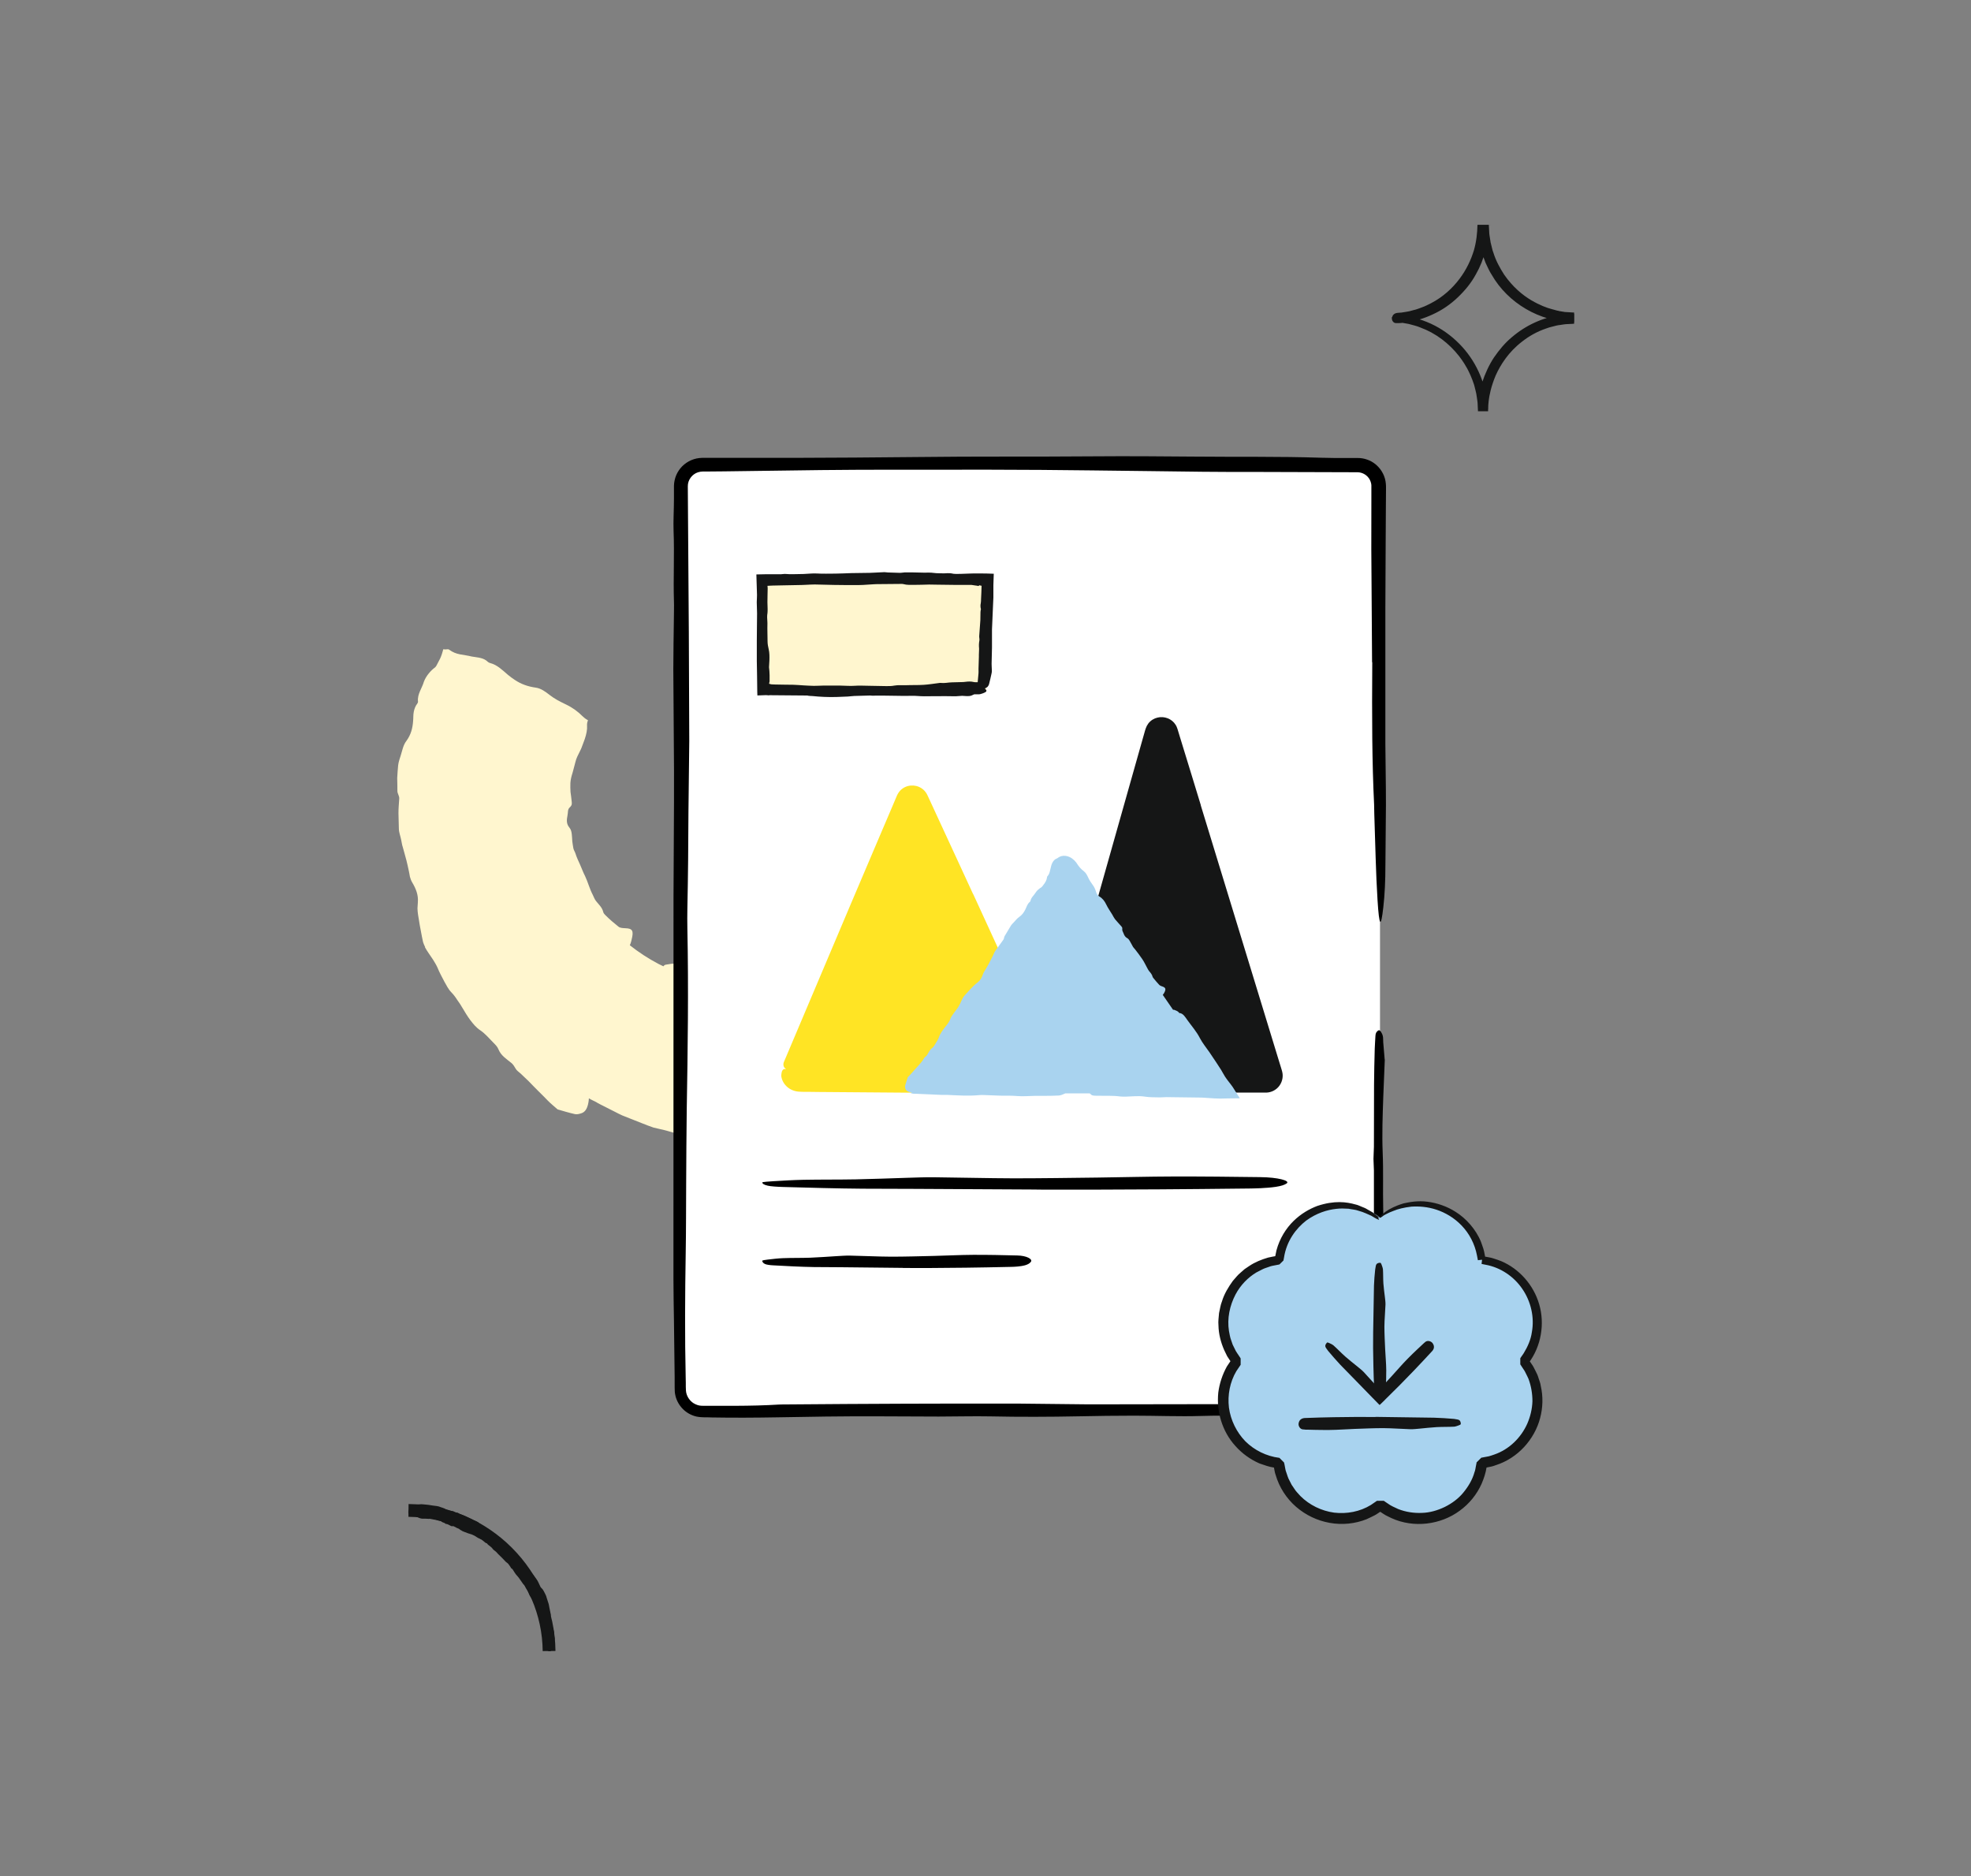 <svg xmlns="http://www.w3.org/2000/svg" xmlns:xlink="http://www.w3.org/1999/xlink" id="Contenido" viewBox="0 0 310 295"><rect x="0" y="0" width="310" height="295" fill="#808080" stroke="none"/><defs><style>.cls-1,.cls-2{fill:none;}.cls-3{clip-path:url(#clippath);}.cls-4{fill:#fff;}.cls-5{fill:#ffe424;}.cls-6{fill:#fff6cf;}.cls-7{fill:#a9d3ef;}.cls-8{fill:#151616;}.cls-9{clip-path:url(#clippath-1);}.cls-10{clip-path:url(#clippath-2);}.cls-2{stroke:#151616;stroke-miterlimit:10;stroke-width:2.01px;}</style><clipPath id="clippath"><path class="cls-1" d="M83.07-88.78l-16.78,9.98c-.49,.29-.28,1.04,.29,1.04h33.56c.57,0,.78-.75,.29-1.04l-16.78-9.98c-.18-.11-.4-.11-.57,0Z"></path></clipPath><clipPath id="clippath-1"><rect class="cls-1" x="96.18" y="-136.07" width="175.56" height="174.68"></rect></clipPath><clipPath id="clippath-2"><rect class="cls-1" x="-79.38" y="-136.07" width="175.56" height="174.68"></rect></clipPath></defs><g class="cls-3"><g class="cls-9"><path d="M98.45,20.73c-.73,.25-1.54,.33-2.26,.58v1.05c.77-.12,1.55-.2,2.27-.44,.86-.29,1.66-.74,2.47-1.15,.43-.21,.94-.22,1.27,.09,.76,.68,1.78,.88,2.75,1.13,.89,.22,1.82,.31,2.75,.42,.49,.06,1.01,.12,1.49,.05,.89-.13,1.78-.32,2.65-.53,1.09-.27,2.17-.56,3.23-.9,.38-.12,.58-.03,.86,.17,.41,.28,.87,.49,1.32,.72,.17,.09,.36,.16,.55,.22,.57,.2,1.04,.56,1.72,.63,1.9,.2,3.71-.1,5.51-.55,.94-.23,1.83-.61,2.76-.86,.55-.15,1.1-.32,1.72-.05,.8,.35,1.66,.56,2.47,.88,.69,.27,1.39,.28,2.1,.18,.67-.09,1.35-.17,2.01-.33,1.29-.31,2.56-.67,3.83-1.03,.31-.09,.58-.12,.88,.07,.38,.23,.78,.49,1.22,.58,.87,.2,1.76,.37,2.65,.42,1.26,.06,2.53,.07,3.78-.03,1.06-.09,2.09-.38,3.14-.54,.57-.09,1.15-.22,1.74,0,.3,.12,.65,.17,.98,.2,.55,.04,1.11,.06,1.67,.06,1.35-.02,2.71,.02,4.05-.26,.84-.18,1.7-.28,2.54-.44,.8-.15,1.59-.36,2.39-.48,.39-.06,.8,.03,1.08,.36,.15,.17,.34,.35,.56,.42,.57,.21,1.15,.39,1.75,.53,.4,.1,.82,.14,1.24,.16,.82,.04,1.65,.05,2.47,.07,.14,0,.29,.01,.42-.02,.9-.2,1.81-.38,2.7-.62,.28-.08,.51-.13,.75-.1,.28,.04,.47,.18,.57,.25,.55,.37,1.13,.56,1.7,.75,.56,.18,1.01,.22,1.58,.26,.76,.06,1.36,.01,1.69-.01,.44-.04,.56-.07,1.61-.19,.37-.04,.68-.08,.89-.1,.77-.12,1.55-.2,2.27-.44,.86-.29,1.66-.74,2.47-1.15,.43-.21,.94-.22,1.27,.09,.76,.68,1.78,.88,2.75,1.13,.89,.22,1.82,.31,2.75,.42,.49,.06,1.01,.12,1.49,.05,.89-.13,1.78-.32,2.65-.53,1.09-.27,2.17-.56,3.23-.9,.38-.12,.58-.03,.86,.17,.41,.28,.87,.49,1.32,.72,.17,.09,.36,.16,.55,.22,.57,.2,1.04,.56,1.72,.63,1.9,.2,3.71-.1,5.51-.55,.94-.23,1.83-.61,2.76-.86,.55-.15,1.1-.32,1.72-.05,.8,.35,1.66,.56,2.47,.88,.69,.27,1.39,.28,2.1,.18,.67-.09,1.35-.17,2.01-.33,1.29-.31,2.56-.67,3.83-1.03,.31-.09,.58-.12,.88,.07,.38,.23,.78,.49,1.22,.58,.87,.2,1.76,.37,2.65,.42,1.26,.06,2.53,.07,3.78-.03,1.06-.09,2.09-.38,3.14-.54,.57-.09,1.15-.22,1.74,0,.3,.12,.65,.17,.98,.2,.55,.04,1.11,.06,1.67,.06,1.35-.02,2.71,.02,4.05-.26,.84-.18,1.7-.28,2.54-.44,.8-.15,1.59-.36,2.39-.48,.39-.06,.8,.03,1.08,.36,.15,.17,.34,.35,.56,.42,.57,.21,1.15,.39,1.75,.53,.4,.1,.82,.14,1.24,.16,.82,.04,1.65,.05,2.47,.07,.14,0,.29,.01,.42-.02,.9-.2,1.81-.38,2.7-.62,.28-.08,.51-.13,.75-.1,.28,.04,.47,.18,.57,.25,.55,.37,1.13,.56,1.7,.75,.56,.18,1.01,.22,1.58,.26,.76,.06,1.36,.01,1.69-.01,.44-.04,.56-.07,1.61-.19,.37-.04,.68-.08,.89-.1v-1.05c-.39,.08-.93,.16-1.58,.2-.26,.01-.44,.01-1.01,0,0,0-2.51-.03-3.34-.44-.1-.05-.2-.14-.23-.23-.02-.04,.11-.15,.2-.2,.44-.22,.9-.4,1.32-.63,.65-.37,1.35-.7,1.9-1.17,1.13-.95,1.49-2.18,1.24-3.53-.09-.5-.16-1.02-.36-1.49-.35-.86-1.15-1.41-1.9-1.96-.72-.53-2.39-.34-2.93,.35-.47,.6-.87,1.25-1.28,1.88-.13,.2-.21,.43-.28,.66-.16,.47-.4,.95-.42,1.43-.06,1.19-.11,2.38,.19,3.55,.08,.3,.03,.6-.48,.7-.68,.13-1.32,.38-1.99,.57-.39,.11-.79,.23-1.19,.26-.51,.04-1.03-.05-1.53,0-1.12,.13-2.03-.23-2.87-.84-.38-.28-.33-.77,.11-.99,.49-.25,.78-.41,1.14-.56,1.05-.44,1.53-1.39,1.68-1.68,.17-.33,.22-.57,.33-1.06,.2-.93,.5-2.36-.24-3.61-.06-.1-.15-.26-.31-.44-.13-.14-.81-.91-1.96-1-.12,0-.71-.05-1.35,.22-.71,.3-1.09,.79-1.37,1.17-.29,.38-.47,.76-.62,1.15-.56,1.52-.4,2.98-.36,3.26,.12,1-.03,1.57-.08,2.36,0,.11-.17,.27-.29,.3-.9,.24-1.84,.39-2.71,.7-1.29,.46-2.63,.42-3.96,.47-.62,.02-1.25-.06-1.87-.09-.04,0-.08-.04-.12-.06,.1-.12,.26-.29,.46-.49,.66-.63,1.26-.94,1.49-1.08,1.09-.67,1.51-2.3,1.43-3.48-.03-.35-.13-1.84-1.47-2.86-.27-.21-1.32-1.01-2.6-.82-.74,.11-1.3,.42-1.83,1.01-.6,.67-1.35,1.28-1.61,2.17-.08,.26-.18,.44-.23,.59-.28,.83-.55,1.63-.38,2.48,.08,.38,.41,1.53,.59,2.04,.14,.39-.06,.46-.39,.52-.91,.15-1.82,.31-2.74,.46-.46,.07-.92,.18-1.38,.16-1.06-.05-2.12-.16-3.17-.26-.27-.02-.57-.02-.82-.11-.25-.09-.51-.25-.63-.44-.11-.16,.18-.36,.35-.5,.22-.18,.43-.27,.46-.28,.81-.34,1.56-1.77,1.66-1.96,.2-.38,.45-.86,.56-1.55,.07-.42,.15-1.34-.3-2.39-.26-.6-.49-1.15-1.12-1.52-.72-.43-1.72-.5-2.49-.22-1.44,.52-1.89,2.17-2.25,3.51-.17,.65-.21,1.3-.21,1.3-.03,.25-.06,.52,0,.76,.14,.6,.34,1.18,.48,1.77,.06,.29,.15,.66-.29,.78-1.34,.37-2.7,.71-4.05,1.06-1.28,.34-2.5,.11-3.71-.3-.58-.2-.61-.42-.12-.76,.45-.32,.93-.6,1.36-.94,.82-.65,1.15-1.7,1.24-2.17,.4-2.12-1.38-3.69-1.66-3.94-.49-.43-.9-.61-1.11-.69-.25-.1-1.13-.42-2.12-.13-.73,.21-1.19,.6-1.41,.89-.85,1.15-1.26,2.45-1.07,3.83,.07,.55,.28,1.08,.45,1.61,.16,.47,.37,.93,.53,1.41,.03,.09-.07,.29-.16,.32-.85,.25-1.69,.52-2.56,.71-1.18,.26-2.38,.49-3.57,.7-.36,.06-.76,.11-1.11,.03-1.06-.25-2.05-.67-2.96-1.21-.27-.16-.24-.38-.07-.58,1.12-1.27,1.52-1.68,1.52-1.68,1.33-1.07,1.64-2.62,1.7-3,.09-.57,.24-1.48-.37-2.23-.78-.97-2.38-1.17-3.52-.86-1.06,.29-1.67,1-1.9,1.27-.46,.54-.64,1.05-.73,1.34-.11,.32-.19,1.86,.07,3.29,.09,.52,.35,1.02,.56,1.52,.12,.29-.04,.46-.3,.54-1.04,.34-2.06,.75-3.13,.96-.92,.18-1.91,.19-2.85,.15-.99-.04-1.99-.19-2.96-.39-.55-.11-1.05-.4-1.56-.63-.3-.14-.42-.43-.27-.67,.15-.22,.44-.4,.71-.53,.95-.45,1.79-1.04,2.58-1.67,.38-.3,.78-.63,1.01-1.02,.83-1.41,.71-2.84-.1-4.23-.57-.97-1.35-1.7-2.73-1.41-.44,.09-.92,.24-1.25,.49-.97,.72-1.57,1.67-2.18,2.65-.79,1.27-1.18,2.58-1.11,4,.02,.48,.23,.94,.3,1.42,.03,.17-.04,.45-.17,.53-.57,.33-1.16,.67-1.79,.89-.73,.25-1.54,.33-2.26,.58-.39,.08-.93,.16-1.58,.2-.26,.01-.44,.01-1.01,0,0,0-2.51-.03-3.34-.44-.1-.05-.2-.14-.23-.23-.02-.04,.11-.15,.2-.2,.44-.22,.9-.4,1.32-.63,.65-.37,1.35-.7,1.9-1.17,1.13-.95,1.49-2.18,1.24-3.53-.09-.5-.16-1.02-.36-1.49-.35-.86-1.15-1.41-1.9-1.96-.72-.53-2.39-.34-2.93,.35-.47,.6-.87,1.25-1.28,1.88-.13,.2-.21,.43-.28,.66-.16,.47-.4,.95-.42,1.43-.06,1.19-.11,2.38,.19,3.55,.08,.3,.03,.6-.48,.7-.68,.13-1.32,.38-1.99,.57-.39,.11-.79,.23-1.19,.26-.51,.04-1.03-.05-1.53,0-1.12,.13-2.03-.23-2.87-.84-.38-.28-.33-.77,.11-.99,.49-.25,.78-.41,1.14-.56,1.05-.44,1.53-1.39,1.68-1.68,.17-.33,.22-.57,.33-1.06,.2-.93,.5-2.36-.24-3.61-.06-.1-.15-.26-.31-.44-.13-.14-.81-.91-1.96-1-.12,0-.71-.05-1.35,.22-.71,.3-1.09,.79-1.37,1.17-.29,.38-.47,.76-.62,1.15-.56,1.52-.4,2.98-.36,3.26,.12,1-.03,1.57-.08,2.36,0,.11-.17,.27-.29,.3-.9,.24-1.84,.39-2.71,.7-1.29,.46-2.63,.42-3.96,.47-.62,.02-1.25-.06-1.87-.09-.04,0-.08-.04-.12-.06,.1-.12,.26-.29,.46-.49,.66-.63,1.26-.94,1.49-1.08,1.09-.67,1.51-2.3,1.43-3.48-.03-.35-.13-1.84-1.47-2.86-.27-.21-1.32-1.01-2.6-.82-.74,.11-1.3,.42-1.83,1.01-.6,.67-1.35,1.28-1.61,2.17-.08,.26-.18,.44-.23,.59-.28,.83-.55,1.63-.38,2.48,.08,.38,.41,1.53,.59,2.04,.14,.39-.06,.46-.39,.52-.91,.15-1.82,.31-2.74,.46-.46,.07-.92,.18-1.38,.16-1.06-.05-2.12-.16-3.17-.26-.27-.02-.57-.02-.82-.11-.25-.09-.51-.25-.63-.44-.11-.16,.18-.36,.35-.5,.22-.18,.43-.27,.46-.28,.81-.34,1.56-1.77,1.66-1.96,.2-.38,.45-.86,.56-1.55,.07-.42,.15-1.34-.3-2.39-.26-.6-.49-1.15-1.12-1.52-.72-.43-1.72-.5-2.49-.22-1.44,.52-1.89,2.17-2.25,3.51-.17,.65-.21,1.3-.21,1.3-.03,.25-.06,.52,0,.76,.14,.6,.34,1.18,.48,1.77,.06,.29,.15,.66-.29,.78-1.34,.37-2.7,.71-4.05,1.06-1.28,.34-2.5,.11-3.71-.3-.58-.2-.61-.42-.12-.76,.45-.32,.93-.6,1.36-.94,.82-.65,1.15-1.7,1.24-2.17,.4-2.12-1.38-3.69-1.66-3.94-.49-.43-.9-.61-1.11-.69-.25-.1-1.13-.42-2.12-.13-.73,.21-1.19,.6-1.41,.89-.85,1.15-1.26,2.45-1.07,3.83,.07,.55,.28,1.08,.45,1.61,.16,.47,.37,.93,.53,1.41,.03,.09-.07,.29-.16,.32-.85,.25-1.69,.52-2.56,.71-1.18,.26-2.38,.49-3.57,.7-.36,.06-.76,.11-1.11,.03-1.06-.25-2.05-.67-2.96-1.21-.27-.16-.24-.38-.07-.58,1.12-1.27,1.52-1.68,1.52-1.68,1.33-1.07,1.64-2.62,1.7-3,.09-.57,.24-1.48-.37-2.23-.78-.97-2.38-1.17-3.52-.86-1.06,.29-1.67,1-1.9,1.27-.46,.54-.64,1.05-.73,1.34-.11,.32-.19,1.86,.07,3.29,.09,.52,.35,1.02,.56,1.52,.12,.29-.04,.46-.3,.54-1.04,.34-2.06,.75-3.13,.96-.92,.18-1.91,.19-2.85,.15-.99-.04-1.99-.19-2.96-.39-.55-.11-1.05-.4-1.56-.63-.3-.14-.42-.43-.27-.67,.15-.22,.44-.4,.71-.53,.95-.45,1.79-1.04,2.58-1.67,.38-.3,.78-.63,1.01-1.02,.83-1.41,.71-2.84-.1-4.23-.57-.97-1.35-1.7-2.73-1.41-.44,.09-.92,.24-1.25,.49-.97,.72-1.57,1.67-2.18,2.65-.79,1.27-1.18,2.58-1.11,4,.02,.48,.23,.94,.3,1.42,.03,.17-.04,.45-.17,.53-.57,.33-1.16,.67-1.79,.89Zm166.24-4.97c.28-.61,.67-1.18,1.01-1.77,.09-.15,.19-.28,.28-.43,.27-.47,.66-.73,1.06-.74,.48-.02,.87,.36,1.11,.61,1.01,1.04,.79,2.47,.75,2.67-.02,.12-.09,.5-.32,.95-.31,.61-.71,.98-1.04,1.28-.54,.48-1.17,.8-1.83,1.1-.58,.27-.98,.18-1.06-.35-.18-1.11-.45-2.23,.04-3.32Zm-11.02-.77c.17-.65,.37-1.36,1.04-1.96,.47-.42,.93-.56,1.03-.59,.32-.09,.67-.2,.97-.1,.98,.33,.83,2.66,.51,3.89-.08,.3-.18,.58-.39,.89-.33,.48-.82,.87-1.44,1.14-.35,.15-.72,.25-1.08,.38-.21,.08-.28,.02-.31,.02-.41-.12-.45-.9-.48-1.59-.03-.75-.06-1.31,.15-2.07Zm-13.24,.71c.28-.62,.54-1.1,1.08-1.54,.37-.3,.71-.63,1.11-.91,.49-.34,1.23-.27,1.64,.13,.82,.79,.98,1.76,.89,2.78-.03,.31-.17,.62-.25,.93-.22,.84-.62,1.56-1.58,1.94-.7,.28-1.37,.6-2.05,.9-.15,.06-.29,.08-.4,.03-.1-.05-.15-.14-.17-.21-.97-2.52-.27-4.06-.27-4.06Zm-12.03-.22c.16-.59,.48-1.09,.76-1.54,.06-.1,.21-.33,.49-.55,.19-.15,.39-.31,.68-.33,.27-.02,.5,.08,.55,.14,.85,.98,1.15,2.12,.28,4.44-.23,.61-1.33,1.67-2.06,1.49-.92-.23-1.05-2.43-.71-3.64Zm-12.58-.27c.42-.81,1.41-1.83,2.28-1.69,.18,.03,.29,.09,.48,.2,.88,.5,1.14,1.4,1.25,1.75,.12,.42,.35,1.19-.03,2.02-.22,.47-.58,.91-1.55,1.5-.3,.18-.63,.35-.97,.47-.18,.07-.33,.08-.47,.04-.21-.07-.32-.24-.37-.33-1.41-2.42-.6-3.97-.6-3.97Zm-12.79-.63c.62-.89,1.53-1.21,2-1.38,.5-.18,.75-.16,.94-.07,.23,.1,.39,.33,.48,.68,.05,.22,.07,.44,.1,.66,0,.93-.22,1.79-.89,2.52-.56,.6-1.15,1.18-2.13,1.91-.09,.07-.17-.14-.19-.17-1.38-2.61-.31-4.14-.31-4.14Zm-12.25-1.1c.41-.69,.9-1.2,1.69-1.52,.33-.13,.59-.17,.81-.1,.23,.08,.35,.27,.43,.41,1.17,2.1,.32,3.62,.32,3.62-.12,.21-.18,.36-.42,.58-1.05,.95-2.35,1.6-3.62,2.27-.19,.1-.37,.11-.44-.11-.1-.36-.18-.72-.26-1.09,.06-1.5,.74-2.78,1.49-4.06Zm-13.85,2.27c.28-.61,.67-1.18,1.01-1.77,.09-.15,.19-.28,.28-.43,.27-.47,.66-.73,1.06-.74,.48-.02,.87,.36,1.11,.61,1.01,1.04,.79,2.47,.75,2.67-.02,.12-.09,.5-.32,.95-.31,.61-.71,.98-1.04,1.28-.54,.48-1.17,.8-1.83,1.1-.58,.27-.98,.18-1.06-.35-.18-1.11-.45-2.23,.04-3.32Zm-11.02-.77c.17-.65,.37-1.36,1.04-1.96,.47-.42,.93-.56,1.03-.59,.32-.09,.67-.2,.97-.1,.98,.33,.83,2.66,.51,3.89-.08,.3-.18,.58-.39,.89-.33,.48-.82,.87-1.44,1.14-.35,.15-.72,.25-1.08,.38-.21,.08-.28,.02-.31,.02-.41-.12-.45-.9-.48-1.59-.03-.75-.06-1.31,.15-2.07Zm-13.24,.71c.28-.62,.54-1.1,1.08-1.54,.37-.3,.71-.63,1.11-.91,.49-.34,1.23-.27,1.64,.13,.82,.79,.98,1.76,.89,2.78-.03,.31-.17,.62-.25,.93-.22,.84-.62,1.56-1.58,1.94-.7,.28-1.37,.6-2.05,.9-.15,.06-.29,.08-.4,.03-.1-.05-.15-.14-.17-.21-.97-2.52-.27-4.06-.27-4.06Zm-12.03-.22c.16-.59,.48-1.09,.76-1.54,.06-.1,.21-.33,.49-.55,.19-.15,.39-.31,.68-.33,.27-.02,.5,.08,.55,.14,.85,.98,1.15,2.12,.28,4.44-.23,.61-1.33,1.67-2.06,1.49-.92-.23-1.05-2.43-.71-3.64Zm-12.58-.27c.42-.81,1.41-1.83,2.28-1.69,.18,.03,.29,.09,.48,.2,.88,.5,1.14,1.4,1.25,1.75,.12,.42,.35,1.19-.03,2.02-.22,.47-.58,.91-1.55,1.5-.3,.18-.63,.35-.97,.47-.18,.07-.33,.08-.47,.04-.21-.07-.32-.24-.37-.33-1.41-2.42-.6-3.97-.6-3.97Zm-12.79-.63c.62-.89,1.53-1.21,2-1.38,.5-.18,.75-.16,.94-.07,.23,.1,.39,.33,.48,.68,.05,.22,.07,.44,.1,.66,0,.93-.22,1.79-.89,2.52-.56,.6-1.15,1.18-2.13,1.91-.09,.07-.17-.14-.19-.17-1.38-2.61-.31-4.14-.31-4.14Zm-12.25-1.1c.41-.69,.9-1.2,1.69-1.52,.33-.13,.59-.17,.81-.1,.23,.08,.35,.27,.43,.41,1.17,2.1,.32,3.62,.32,3.62-.12,.21-.18,.36-.42,.58-1.05,.95-2.35,1.6-3.62,2.27-.19,.1-.37,.11-.44-.11-.1-.36-.18-.72-.26-1.09,.06-1.5,.74-2.78,1.49-4.06Z"></path><path d="M267.34,6.51c-.55-.12-.96-.29-1.23-.41,0-.07,0-.19,.04-.32,.17-.45,.75-.59,1.37-1.02,.29-.2,.45-.37,.76-.71,.69-.74,.9-1.48,1.06-2.03,.15-.55,.46-1.73-.09-3.1-.25-.63-.38-.94-.76-1.13-1.16-.56-3.4,.39-4.58,1.2-1.67,1.15-2,2.62-2.16,3.09-.12,.37-.18,.78-.12,1.16,.09,.56,.34,1.1,.49,1.65,.03,.12-.01,.34-.12,.38-1.44,.52-2.98,.81-4.59,.81-.98,0-1.96-.1-2.94-.17-.37-.02-.74-.08-1.1-.11,.03-.27,.12-.65,.38-1.06,.21-.33,.44-.55,.67-.76,.63-.59,1.22-1.2,1.44-1.45,.91-1.03,1-2.09,1.04-2.59,.06-.69,.1-1.33-.48-1.93-.12-.13-.41-.42-.94-.62-1.65-.62-3.76,.39-4.17,.59-.4,.19-.76,.42-.76,.42-.18,.11-.42,.28-.68,.51-.13,.11-2.12,1.91-1.54,3.9,.23,.81,.81,1.35,.72,2.45-.02,.3,.02,.54-.2,.6-1.04,.28-2.1,.63-3.18,.69-1.38,.07-2.8-.11-4.19-.21-.17-.01-.32-.21-.48-.33,.06-.04,.16-.1,.27-.16,.54-.34,.95-.65,1.11-.78,.72-.58,1.18-1.45,1.25-1.58,.23-.45,1.81-3.43-.18-5.24-.2-.19-1.01-.78-2.04-.88-.45-.04-.83,.16-1.38,.5-.57,.34-2.92,1.75-3.48,4.16-.06,.27-.15,.46-.12,.73,.09,.85,.22,1.7,.35,2.55,.04,.27-.04,.4-.43,.46-.97,.13-1.94,.25-2.88,.45-1.46,.31-2.94,.18-4.41,.15-.26,0-.53-.24-.75-.4-.16-.12,.25-.31,.34-.36,.81-.44,1.47-1.02,2.29-1.46,1.57-.84,2-2.3,2.1-2.66,.04-.14,.49-1.71-.56-2.98-.51-.62-1.16-1.08-2.17-1.06-.92,.02-1.87,.12-2.62,.57-.18,.1-.91,.43-1.58,1.09-.29,.29-1.52,1.58-1.37,3.24,.08,.89,.08,1.38,.1,2.36,0,.13,.12,.43-.18,.53-.59,.2-1.21,.37-1.85,.48-.87,.16-1.76,.27-2.65,.37-1.19,.12-2.39,.23-3.59,.29-.4,.02-.81-.12-1.21-.21-.29-.06-.36-.17-.07-.33,1.11-.56,1.64-.86,1.71-.88,1.33-.4,3.33-2.92,2.49-5.11-.08-.22-.56-1.46-2.03-2.05-.26-.1-.77-.39-1.39-.27-.68,.13-1.4,.38-1.89,.74-.97,.7-1.85,1.48-2.3,2.46-.54,1.16-.71,2.32-.06,3.49,.33,.61,.06,1.09-.6,1.22-.7,.14-1.24,.25-1.25,.25-1.2,.09-5.75,.81-6.91,.46-.1-.03-.37-.11-.41-.26-.02-.09,.02-.2,.17-.31,.52-.4,1.02-.83,1.63-1.14,1.11-.57,1.84-1.29,2.18-2.23,.56-1.56,.08-2.91-1.52-4.04-.52-.37-1.15-.62-1.86-.45-.68,.16-1.33,.39-1.91,.76-1.75,1.1-2.42,2.53-2.5,4.12-.04,.83,.26,1.67,.36,2.51,.02,.17-.07,.4-.23,.5-.38,.23-.8,.36-1.01,.38-2.78,.36-3.83,.84-5.8,.46-.4-.08-1.37-.27-1.4-.6,0-.05,0-.19,.63-.59,.36-.22,.75-.42,1.16-.59,1.4-.58,1.91-1.99,2.02-2.29,.3-.85,.16-1.53,.13-1.68-.05-.24-.4-1.78-2.08-2.43-.25-.1-.74-.28-1.37-.25-.76,.03-1.22,.39-1.85,.69-.83,.39-1.42,.97-1.78,1.63-.5,.9-.58,1.86-.4,2.81,.11,.59,.35,1.17,.48,1.75,.05,.23-.24,.38-.27,.41-.24,.25-.59,.42-1.78,.7-.42,.1-.98,.22-1.64,.33-.99,.22-1.83,.3-2.42,.32-.64,.02-1.23,.04-1.97-.12-.55-.12-.96-.29-1.23-.41,0-.07,0-.19,.04-.32,.17-.45,.75-.59,1.37-1.02,.29-.2,.45-.37,.76-.71,.69-.74,.9-1.48,1.06-2.03,.15-.55,.46-1.73-.09-3.1-.25-.63-.38-.94-.76-1.13-1.16-.56-3.4,.39-4.58,1.2-1.67,1.15-2,2.62-2.16,3.09-.12,.37-.18,.78-.12,1.16,.09,.56,.34,1.1,.49,1.65,.03,.12-.01,.34-.12,.38-1.44,.52-2.98,.81-4.59,.81-.98,0-1.96-.1-2.94-.17-.37-.02-.74-.08-1.1-.11,.03-.27,.12-.65,.38-1.06,.21-.33,.44-.55,.67-.76,.63-.59,1.22-1.2,1.44-1.45,.91-1.03,1-2.09,1.04-2.59,.06-.69,.1-1.33-.48-1.93-.12-.13-.41-.42-.94-.62-1.65-.62-3.76,.39-4.17,.59-.4,.19-.76,.42-.76,.42-.18,.11-.42,.28-.68,.51-.13,.11-2.12,1.91-1.54,3.9,.23,.81,.81,1.35,.72,2.45-.02,.3,.02,.54-.2,.6-1.04,.28-2.1,.63-3.18,.69-1.38,.07-2.8-.11-4.19-.21-.17-.01-.32-.21-.48-.33,.06-.04,.16-.1,.27-.16,.54-.34,.95-.65,1.11-.78,.72-.58,1.18-1.45,1.25-1.58,.23-.45,1.81-3.43-.18-5.24-.2-.19-1.01-.78-2.04-.88-.45-.04-.83,.16-1.38,.5-.57,.34-2.92,1.75-3.48,4.16-.06,.27-.15,.46-.12,.73,.09,.85,.22,1.7,.35,2.55,.04,.27-.04,.4-.43,.46-.97,.13-1.94,.25-2.88,.45-1.46,.31-2.94,.18-4.41,.15-.26,0-.53-.24-.75-.4-.16-.12,.25-.31,.34-.36,.81-.44,1.47-1.02,2.29-1.46,1.57-.84,2-2.3,2.1-2.66,.04-.14,.49-1.71-.56-2.98-.51-.62-1.16-1.08-2.17-1.06-.92,.02-1.87,.12-2.62,.57-.18,.1-.91,.43-1.58,1.09-.29,.29-1.52,1.58-1.37,3.24,.08,.89,.08,1.38,.1,2.36,0,.13,.12,.43-.18,.53-.59,.2-1.21,.37-1.85,.48-.87,.16-1.76,.27-2.65,.37-1.19,.12-2.39,.23-3.59,.29-.4,.02-.81-.12-1.21-.21-.29-.06-.36-.17-.07-.33,1.11-.56,1.64-.86,1.71-.88,1.33-.4,3.33-2.92,2.49-5.11-.08-.22-.56-1.46-2.03-2.05-.26-.1-.77-.39-1.39-.27-.68,.13-1.4,.38-1.89,.74-.97,.7-1.85,1.48-2.3,2.46-.54,1.16-.71,2.32-.06,3.49,.33,.61,.06,1.09-.6,1.22-.7,.14-1.24,.25-1.25,.25-1.2,.09-5.75,.81-6.91,.46-.1-.03-.37-.11-.41-.26-.02-.09,.02-.2,.17-.31,.52-.4,1.02-.83,1.63-1.14,1.11-.57,1.84-1.29,2.18-2.23,.56-1.56,.08-2.91-1.52-4.04-.52-.37-1.15-.62-1.86-.45-.68,.16-1.33,.39-1.91,.76-1.75,1.1-2.42,2.53-2.5,4.12-.04,.83,.26,1.67,.36,2.51,.02,.17-.07,.4-.23,.5-.38,.23-.8,.36-1.01,.38-2.78,.36-3.83,.84-5.8,.46-.4-.08-1.37-.27-1.4-.6,0-.05,0-.19,.63-.59,.36-.22,.75-.42,1.16-.59,1.4-.58,1.91-1.99,2.02-2.29,.3-.85,.16-1.53,.13-1.68-.05-.24-.4-1.78-2.08-2.43-.25-.1-.74-.28-1.37-.25-.76,.03-1.22,.39-1.85,.69-.83,.39-1.42,.97-1.78,1.63-.5,.9-.58,1.86-.4,2.81,.11,.59,.35,1.17,.48,1.75,.05,.23-.24,.38-.27,.41-.24,.25-.59,.42-1.78,.7-.42,.1-.98,.22-1.64,.33,0,.38-.01,.77-.02,1.15,.73-.11,1.3-.25,1.7-.36,.58-.16,.91-.29,2.03-.62,.33-.1,.6-.18,.78-.23,.12,.05,.31,.14,.54,.23,1.06,.44,2,.82,2.37,.86,1.94,.24,3.89,.07,5.8-.27,.79-.14,1.55-.38,2.33-.54,.31-.06,.71-.08,1,0,1.8,.52,3.63,.72,5.55,.48,1.25-.15,2.5-.28,3.75-.43,.85-.1,1.69-.25,2.55-.33,.28-.02,.63,.08,.86,.21,.76,.44,1.57,.73,2.46,.81,.14,.01,.59,0,1.48-.06,.2-.01,.77-.04,1.34-.09,1.05-.08,3.72-.29,5.23-.72,.25-.07,.49-.12,.97-.21,.59-.11,1.11-.26,1.66,.21,.67,.58,1.71,.78,2.71,.82,1.16,.04,2.33-.02,3.49-.12,1.35-.12,2.68-.32,4.02-.51,.66-.09,1.27-.17,1.95,0,1.28,.32,2.59,.71,3.92,.79,1.91,.12,3.87,.11,5.74-.35,.72-.18,1.41-.4,2.14-.55,.32-.07,.7-.04,1.04,.01,.86,.13,1.7,.32,2.56,.44,.53,.07,1.08,.06,1.62,.09,2.32,.13,3.79,.08,5.24-.42,.26-.09,1.03-.37,2.05-.46,.33-.03,.68-.05,1.03,.06,.36,.11,.71,.31,.95,.53,.71,.68,1.76,.69,2.76,.81,1.39,.16,2.76,.05,4.14-.1,0,0,.01,0,.02,0h0c.72-.11,1.29-.25,1.68-.36,.58-.16,.91-.29,2.03-.62,.33-.1,.6-.18,.78-.23,.12,.05,.31,.14,.54,.23,1.06,.44,2,.82,2.37,.86,1.94,.24,3.89,.07,5.8-.27,.79-.14,1.55-.38,2.33-.54,.31-.06,.71-.08,1,0,1.8,.52,3.63,.72,5.55,.48,1.25-.15,2.5-.28,3.75-.43,.85-.1,1.69-.25,2.55-.33,.28-.02,.63,.08,.86,.21,.76,.44,1.57,.73,2.46,.81,.14,.01,.59,0,1.48-.06,.2-.01,.77-.04,1.34-.09,1.05-.08,3.72-.29,5.23-.72,.25-.07,.49-.12,.97-.21,.59-.11,1.11-.26,1.66,.21,.67,.58,1.71,.78,2.71,.82,1.16,.04,2.33-.02,3.49-.12,1.35-.12,2.68-.32,4.02-.51,.66-.09,1.27-.17,1.95,0,1.28,.32,2.59,.71,3.92,.79,1.91,.12,3.87,.11,5.74-.35,.72-.18,1.41-.4,2.14-.55,.32-.07,.7-.04,1.04,.01,.86,.13,1.7,.32,2.56,.44,.53,.07,1.08,.06,1.62,.09,2.32,.13,3.79,.08,5.24-.42,.26-.09,1.03-.37,2.05-.46,.33-.03,.68-.05,1.03,.06,.36,.11,.71,.31,.95,.53,.71,.68,1.76,.69,2.76,.81,1.39,.16,2.76,.05,4.14-.1,0,0,.01,0,.02,0v-1.15c-.99,.22-1.83,.3-2.42,.32-.64,.02-1.23,.04-1.97-.12ZM101.84,4.4c-.1-.28-.27-.55-.31-.84-.16-1.23-.31-1.28-.23-1.84,.04-.28,.07-.57,.28-.92,.32-.52,1.01-.97,1.67-1.32,.62-.32,1.21-.11,1.48,.41,.44,.85,.78,1.7,.22,2.59-.57,.9-1.22,1.73-2.65,2.07-.3,.07-.4,.03-.47-.16Zm11.47-.07c-.17-.51-.3-.76-.3-.91-.05-1.27-.07-1.91,.36-2.68,.23-.41,.61-1.02,1.48-1.46,.99-.5,1.8-.42,2.24,.46,.51,1.02,.04,2.04-.17,2.44,0,0-.8,1.54-2.98,2.33-.07,.03-.51,.19-.63-.19Zm12.98,.27c-.26-.09-.41-.26-.48-.44-.26-.66-.52-1.33-.32-2.01,.35-1.17,.74-2.33,2.21-3.09,.88-.45,1.65-.22,2.14,.47,.24,.33,.37,.62,.41,.78,.28,1.08-.13,2.86-1.58,3.69-.4,.23-.84,.37-1.03,.43-.52,.16-.97,.3-1.35,.17Zm12.57-.24c-.15-.2-1.29-2.12,.34-4.07,.93-1.12,2.35-1.73,3.18-1.72,.17,0,.54,0,.85,.19,.22,.13,.37,.33,.43,.6,.03,.14,.08,.29,.09,.43,.02,.17,0,.35,0,.52-.17,1.2-.31,2.44-1.67,3.29-.69,.43-1.55,.72-2.76,1.08-.25,.07-.41-.24-.46-.32Zm11.99,.57c-.66-.92-.65-1.91-.4-2.89,.09-.36,.21-.72,.5-1.18,.76-1.18,2.36-2.37,3.25-2.12,.08,.02,.31,.1,.6,.59,.66,1.13,.33,2.23,.21,2.57-.49,1.42-1.96,3.21-3.51,3.17-.12,0-.51,.06-.65-.14Zm13.56-.41c-.63,.63-1.31,.57-1.73-.14-.56-.96-.77-2-.36-2.97,.48-1.14,1.29-2.22,2.69-2.96,.32-.17,.67-.27,1.03-.32,.15-.02,.86-.11,1.27,.1,.83,.43,.2,1.98,.03,2.39-.54,1.32-.82,1.24-1.89,2.68-.31,.42-.65,.83-1.04,1.21Zm12.29,.15s-.07-.02-.07-.02c-.09-.03-.21-.09-.36-.23-.14-.13-1.09-2.39,.73-4.32,0,0,.53-.56,1.5-1.08,.29-.16,.52-.22,.97-.35,.19-.05,.34-.09,.48-.04,.21,.07,.28,.28,.31,.37,.62,2.15-.48,3.65-.48,3.65-1.12,1.53-2.86,2.08-3.07,2.02Zm12.91-.27c-.1-.28-.27-.55-.31-.84-.16-1.23-.31-1.28-.23-1.84,.04-.28,.07-.57,.28-.92,.32-.52,1.01-.97,1.67-1.32,.62-.32,1.21-.11,1.48,.41,.44,.85,.78,1.7,.22,2.59-.57,.9-1.22,1.73-2.65,2.07-.3,.07-.4,.03-.47-.16Zm11.47-.07c-.17-.51-.3-.76-.3-.91-.05-1.27-.07-1.91,.36-2.68,.23-.41,.61-1.02,1.48-1.46,.99-.5,1.8-.42,2.24,.46,.51,1.02,.04,2.04-.17,2.44,0,0-.8,1.54-2.98,2.33-.07,.03-.51,.19-.63-.19Zm12.98,.27c-.26-.09-.41-.26-.48-.44-.26-.66-.52-1.33-.32-2.01,.35-1.17,.74-2.33,2.21-3.09,.88-.45,1.65-.22,2.14,.47,.24,.33,.37,.62,.41,.78,.28,1.08-.13,2.86-1.58,3.69-.4,.23-.84,.37-1.03,.43-.52,.16-.97,.3-1.35,.17Zm12.57-.24c-.15-.2-1.29-2.12,.34-4.07,.93-1.12,2.35-1.73,3.18-1.72,.17,0,.54,0,.85,.19,.22,.13,.37,.33,.43,.6,.03,.14,.08,.29,.09,.43,.02,.17,0,.35,0,.52-.17,1.2-.31,2.44-1.67,3.29-.69,.43-1.55,.72-2.76,1.08-.25,.07-.41-.24-.46-.32Zm11.99,.57c-.66-.92-.65-1.91-.4-2.89,.09-.36,.21-.72,.5-1.18,.76-1.18,2.36-2.37,3.25-2.12,.08,.02,.31,.1,.6,.59,.66,1.13,.33,2.23,.21,2.57-.49,1.42-1.96,3.21-3.51,3.17-.12,0-.51,.06-.65-.14Zm13.56-.41c-.63,.63-1.31,.57-1.73-.14-.56-.96-.77-2-.36-2.97,.48-1.14,1.29-2.22,2.69-2.96,.32-.17,.67-.27,1.03-.32,.15-.02,.86-.11,1.27,.1,.83,.43,.2,1.98,.03,2.39-.54,1.32-.82,1.24-1.89,2.68-.31,.42-.65,.83-1.04,1.21Zm12.29,.15s-.07-.02-.07-.02c-.09-.03-.21-.09-.36-.23-.14-.13-1.09-2.39,.73-4.32,0,0,.53-.56,1.5-1.08,.29-.16,.52-.22,.97-.35,.19-.05,.34-.09,.48-.04,.21,.07,.28,.28,.31,.37,.62,2.15-.48,3.65-.48,3.65-1.12,1.53-2.86,2.08-3.07,2.02Z"></path><path d="M267.34,35.91c-.55-.12-.96-.29-1.23-.41,0-.07,0-.19,.04-.32,.17-.45,.75-.59,1.37-1.02,.29-.2,.45-.37,.76-.71,.69-.74,.9-1.48,1.06-2.03,.15-.55,.46-1.73-.09-3.1-.25-.63-.38-.94-.76-1.13-1.16-.56-3.4,.39-4.58,1.2-1.67,1.15-2,2.62-2.16,3.09-.12,.37-.18,.78-.12,1.16,.09,.56,.34,1.1,.49,1.65,.03,.12-.01,.34-.12,.38-1.44,.52-2.98,.81-4.59,.81-.98,0-1.96-.1-2.94-.17-.37-.02-.74-.08-1.1-.11,.03-.27,.12-.65,.38-1.06,.21-.33,.44-.55,.67-.76,.63-.59,1.22-1.2,1.44-1.45,.91-1.03,1-2.09,1.04-2.59,.06-.69,.1-1.33-.48-1.93-.12-.13-.41-.42-.94-.62-1.65-.62-3.76,.39-4.17,.59-.4,.19-.76,.42-.76,.42-.18,.11-.42,.28-.68,.51-.13,.11-2.12,1.91-1.54,3.9,.23,.81,.81,1.35,.72,2.45-.02,.3,.02,.54-.2,.6-1.04,.28-2.1,.63-3.18,.69-1.38,.07-2.8-.11-4.19-.21-.17-.01-.32-.21-.48-.33,.06-.04,.16-.1,.27-.16,.54-.34,.95-.65,1.11-.78,.72-.58,1.18-1.45,1.25-1.58,.23-.45,1.81-3.43-.18-5.24-.2-.19-1.01-.78-2.04-.88-.45-.04-.83,.16-1.38,.5-.57,.34-2.92,1.75-3.48,4.16-.06,.27-.15,.46-.12,.73,.09,.85,.22,1.7,.35,2.55,.04,.27-.04,.4-.43,.46-.97,.13-1.94,.25-2.88,.45-1.46,.31-2.94,.18-4.41,.15-.26,0-.53-.24-.75-.4-.16-.12,.25-.31,.34-.36,.81-.44,1.47-1.02,2.29-1.46,1.57-.84,2-2.3,2.1-2.66,.04-.14,.49-1.71-.56-2.98-.51-.62-1.16-1.08-2.17-1.06-.92,.02-1.87,.12-2.62,.57-.18,.1-.91,.43-1.58,1.09-.29,.29-1.52,1.58-1.37,3.24,.08,.89,.08,1.38,.1,2.36,0,.13,.12,.43-.18,.53-.59,.2-1.21,.37-1.85,.48-.87,.16-1.76,.27-2.65,.37-1.19,.12-2.39,.23-3.59,.29-.4,.02-.81-.12-1.21-.21-.29-.06-.36-.17-.07-.33,1.11-.56,1.64-.86,1.71-.88,1.33-.4,3.33-2.92,2.49-5.11-.08-.22-.56-1.46-2.03-2.05-.26-.1-.77-.39-1.39-.27-.68,.13-1.4,.38-1.89,.74-.97,.7-1.85,1.48-2.3,2.46-.54,1.16-.71,2.32-.06,3.49,.33,.61,.06,1.09-.6,1.22-.7,.14-1.24,.25-1.25,.25-1.2,.09-5.75,.81-6.91,.46-.1-.03-.37-.11-.41-.26-.02-.09,.02-.2,.17-.31,.52-.4,1.02-.83,1.63-1.14,1.11-.57,1.84-1.29,2.18-2.23,.56-1.56,.08-2.91-1.52-4.04-.52-.37-1.15-.62-1.86-.45-.68,.16-1.33,.39-1.91,.76-1.75,1.1-2.42,2.53-2.5,4.12-.04,.83,.26,1.67,.36,2.51,.02,.17-.07,.4-.23,.5-.38,.23-.8,.36-1.01,.38-2.78,.36-3.83,.84-5.8,.46-.4-.08-1.37-.27-1.4-.6,0-.05,0-.19,.63-.59,.36-.22,.75-.42,1.16-.59,1.4-.58,1.91-1.99,2.02-2.29,.3-.85,.16-1.53,.13-1.68-.05-.24-.4-1.78-2.08-2.43-.25-.1-.74-.28-1.37-.25-.76,.03-1.22,.39-1.85,.69-.83,.39-1.42,.97-1.78,1.63-.5,.9-.58,1.86-.4,2.81,.11,.59,.35,1.17,.48,1.75,.05,.23-.24,.38-.27,.41-.24,.25-.59,.42-1.78,.7-.42,.1-.98,.22-1.64,.33-.99,.22-1.83,.3-2.42,.32-.64,.02-1.23,.04-1.97-.12-.55-.12-.96-.29-1.23-.41,0-.07,0-.19,.04-.32,.17-.45,.75-.59,1.37-1.02,.29-.2,.45-.37,.76-.71,.69-.74,.9-1.48,1.06-2.03,.15-.55,.46-1.73-.09-3.1-.25-.63-.38-.94-.76-1.13-1.16-.56-3.4,.39-4.58,1.2-1.67,1.15-2,2.62-2.16,3.09-.12,.37-.18,.78-.12,1.16,.09,.56,.34,1.1,.49,1.65,.03,.12-.01,.34-.12,.38-1.44,.52-2.98,.81-4.59,.81-.98,0-1.96-.1-2.94-.17-.37-.02-.74-.08-1.1-.11,.03-.27,.12-.65,.38-1.06,.21-.33,.44-.55,.67-.76,.63-.59,1.22-1.2,1.44-1.45,.91-1.03,1-2.09,1.04-2.59,.06-.69,.1-1.33-.48-1.93-.12-.13-.41-.42-.94-.62-1.65-.62-3.76,.39-4.17,.59-.4,.19-.76,.42-.76,.42-.18,.11-.42,.28-.68,.51-.13,.11-2.12,1.91-1.54,3.9,.23,.81,.81,1.35,.72,2.45-.02,.3,.02,.54-.2,.6-1.04,.28-2.1,.63-3.18,.69-1.38,.07-2.8-.11-4.19-.21-.17-.01-.32-.21-.48-.33,.06-.04,.16-.1,.27-.16,.54-.34,.95-.65,1.11-.78,.72-.58,1.18-1.45,1.25-1.58,.23-.45,1.81-3.43-.18-5.24-.2-.19-1.01-.78-2.04-.88-.45-.04-.83,.16-1.38,.5-.57,.34-2.92,1.75-3.48,4.16-.06,.27-.15,.46-.12,.73,.09,.85,.22,1.7,.35,2.55,.04,.27-.04,.4-.43,.46-.97,.13-1.94,.25-2.88,.45-1.46,.31-2.94,.18-4.41,.15-.26,0-.53-.24-.75-.4-.16-.12,.25-.31,.34-.36,.81-.44,1.47-1.02,2.29-1.46,1.57-.84,2-2.3,2.1-2.66,.04-.14,.49-1.71-.56-2.98-.51-.62-1.16-1.08-2.17-1.06-.92,.02-1.87,.12-2.62,.57-.18,.1-.91,.43-1.58,1.09-.29,.29-1.52,1.58-1.37,3.24,.08,.89,.08,1.38,.1,2.36,0,.13,.12,.43-.18,.53-.59,.2-1.21,.37-1.85,.48-.87,.16-1.76,.27-2.65,.37-1.19,.12-2.39,.23-3.59,.29-.4,.02-.81-.12-1.21-.21-.29-.06-.36-.17-.07-.33,1.11-.56,1.64-.86,1.71-.88,1.33-.4,3.33-2.92,2.49-5.11-.08-.22-.56-1.46-2.03-2.05-.26-.1-.77-.39-1.39-.27-.68,.13-1.4,.38-1.89,.74-.97,.7-1.85,1.48-2.3,2.46-.54,1.16-.71,2.32-.06,3.49,.33,.61,.06,1.09-.6,1.22-.7,.14-1.24,.25-1.25,.25-1.2,.09-5.75,.81-6.91,.46-.1-.03-.37-.11-.41-.26-.02-.09,.02-.2,.17-.31,.52-.4,1.02-.83,1.63-1.14,1.11-.57,1.84-1.29,2.18-2.23,.56-1.56,.08-2.91-1.52-4.04-.52-.37-1.15-.62-1.86-.45-.68,.16-1.33,.39-1.91,.76-1.75,1.1-2.42,2.53-2.5,4.12-.04,.83,.26,1.67,.36,2.51,.02,.17-.07,.4-.23,.5-.38,.23-.8,.36-1.01,.38-2.78,.36-3.83,.84-5.8,.46-.4-.08-1.37-.27-1.4-.6,0-.05,0-.19,.63-.59,.36-.22,.75-.42,1.16-.59,1.4-.58,1.91-1.99,2.02-2.29,.3-.85,.16-1.53,.13-1.68-.05-.24-.4-1.78-2.08-2.43-.25-.1-.74-.28-1.37-.25-.76,.03-1.22,.39-1.85,.69-.83,.39-1.42,.97-1.78,1.63-.5,.9-.58,1.86-.4,2.81,.11,.59,.35,1.17,.48,1.75,.05,.23-.24,.38-.27,.41-.24,.25-.59,.42-1.78,.7-.42,.1-.98,.22-1.64,.33,0,.38-.01,.77-.02,1.15,.73-.11,1.3-.25,1.7-.36,.58-.16,.91-.29,2.03-.62,.33-.1,.6-.18,.78-.23,.12,.05,.31,.14,.54,.23,1.06,.44,2,.82,2.37,.86,1.94,.24,3.89,.07,5.8-.27,.79-.14,1.55-.38,2.33-.54,.31-.06,.71-.08,1,0,1.8,.52,3.63,.72,5.55,.48,1.25-.15,2.5-.28,3.75-.43,.85-.1,1.69-.25,2.55-.33,.28-.02,.63,.08,.86,.21,.76,.44,1.57,.73,2.46,.81,.14,.01,.59,0,1.48-.06,.2-.01,.77-.04,1.34-.09,1.05-.08,3.72-.29,5.23-.72,.25-.07,.49-.12,.97-.21,.59-.11,1.11-.26,1.66,.21,.67,.58,1.71,.78,2.71,.82,1.16,.04,2.33-.02,3.49-.12,1.35-.12,2.68-.32,4.02-.51,.66-.09,1.27-.17,1.95,0,1.28,.32,2.59,.71,3.92,.79,1.91,.12,3.87,.11,5.74-.35,.72-.18,1.41-.4,2.14-.55,.32-.07,.7-.04,1.04,.01,.86,.13,1.7,.32,2.56,.44,.53,.07,1.08,.06,1.62,.09,2.32,.13,3.79,.08,5.24-.42,.26-.09,1.03-.37,2.05-.46,.33-.03,.68-.05,1.03,.06,.36,.11,.71,.31,.95,.53,.71,.68,1.76,.69,2.76,.81,1.39,.16,2.76,.05,4.14-.1,0,0,.01,0,.02,0h0c.72-.11,1.29-.25,1.68-.36,.58-.16,.91-.29,2.03-.62,.33-.1,.6-.18,.78-.23,.12,.05,.31,.14,.54,.23,1.06,.44,2,.82,2.37,.86,1.94,.24,3.89,.07,5.8-.27,.79-.14,1.55-.38,2.33-.54,.31-.06,.71-.08,1,0,1.8,.52,3.63,.72,5.55,.48,1.25-.15,2.5-.28,3.75-.43,.85-.1,1.69-.25,2.55-.33,.28-.02,.63,.08,.86,.21,.76,.44,1.57,.73,2.46,.81,.14,.01,.59,0,1.48-.06,.2-.01,.77-.04,1.34-.09,1.05-.08,3.72-.29,5.23-.72,.25-.07,.49-.12,.97-.21,.59-.11,1.11-.26,1.66,.21,.67,.58,1.71,.78,2.71,.82,1.16,.04,2.33-.02,3.49-.12,1.35-.12,2.68-.32,4.02-.51,.66-.09,1.27-.17,1.95,0,1.28,.32,2.59,.71,3.92,.79,1.91,.12,3.87,.11,5.74-.35,.72-.18,1.41-.4,2.14-.55,.32-.07,.7-.04,1.04,.01,.86,.13,1.7,.32,2.56,.44,.53,.07,1.08,.06,1.62,.09,2.32,.13,3.79,.08,5.24-.42,.26-.09,1.03-.37,2.05-.46,.33-.03,.68-.05,1.03,.06,.36,.11,.71,.31,.95,.53,.71,.68,1.76,.69,2.76,.81,1.39,.16,2.76,.05,4.14-.1,0,0,.01,0,.02,0v-1.15c-.99,.22-1.83,.3-2.42,.32-.64,.02-1.23,.04-1.97-.12Zm-165.5-2.1c-.1-.28-.27-.55-.31-.84-.16-1.23-.31-1.28-.23-1.84,.04-.28,.07-.57,.28-.92,.32-.52,1.01-.97,1.67-1.32,.62-.32,1.21-.11,1.48,.41,.44,.85,.78,1.7,.22,2.59-.57,.9-1.22,1.73-2.65,2.07-.3,.07-.4,.03-.47-.16Zm11.47-.07c-.17-.51-.3-.76-.3-.91-.05-1.27-.07-1.91,.36-2.68,.23-.41,.61-1.02,1.48-1.46,.99-.5,1.8-.42,2.24,.46,.51,1.02,.04,2.04-.17,2.44,0,0-.8,1.54-2.98,2.33-.07,.03-.51,.19-.63-.19Zm12.98,.27c-.26-.09-.41-.26-.48-.44-.26-.66-.52-1.33-.32-2.01,.35-1.17,.74-2.33,2.21-3.09,.88-.45,1.65-.22,2.14,.47,.24,.33,.37,.62,.41,.78,.28,1.08-.13,2.86-1.58,3.69-.4,.23-.84,.37-1.03,.43-.52,.16-.97,.3-1.35,.17Zm12.57-.24c-.15-.2-1.29-2.12,.34-4.07,.93-1.12,2.35-1.73,3.18-1.72,.17,0,.54,0,.85,.19,.22,.13,.37,.33,.43,.6,.03,.14,.08,.29,.09,.43,.02,.17,0,.35,0,.52-.17,1.2-.31,2.44-1.67,3.29-.69,.43-1.55,.72-2.76,1.08-.25,.07-.41-.24-.46-.32Zm11.99,.57c-.66-.92-.65-1.91-.4-2.89,.09-.36,.21-.72,.5-1.18,.76-1.18,2.36-2.37,3.25-2.12,.08,.02,.31,.1,.6,.59,.66,1.13,.33,2.23,.21,2.57-.49,1.42-1.96,3.21-3.51,3.17-.12,0-.51,.06-.65-.14Zm13.56-.41c-.63,.63-1.31,.57-1.73-.14-.56-.96-.77-2-.36-2.97,.48-1.14,1.29-2.22,2.69-2.96,.32-.17,.67-.27,1.03-.32,.15-.02,.86-.11,1.27,.1,.83,.43,.2,1.98,.03,2.39-.54,1.32-.82,1.24-1.89,2.68-.31,.42-.65,.83-1.04,1.21Zm12.29,.15s-.07-.02-.07-.02c-.09-.03-.21-.09-.36-.23-.14-.13-1.09-2.39,.73-4.32,0,0,.53-.56,1.5-1.08,.29-.16,.52-.22,.97-.35,.19-.05,.34-.09,.48-.04,.21,.07,.28,.28,.31,.37,.62,2.15-.48,3.65-.48,3.65-1.12,1.53-2.86,2.08-3.07,2.02Zm12.91-.27c-.1-.28-.27-.55-.31-.84-.16-1.23-.31-1.28-.23-1.84,.04-.28,.07-.57,.28-.92,.32-.52,1.01-.97,1.67-1.32,.62-.32,1.21-.11,1.48,.41,.44,.85,.78,1.7,.22,2.59-.57,.9-1.22,1.73-2.65,2.07-.3,.07-.4,.03-.47-.16Zm11.47-.07c-.17-.51-.3-.76-.3-.91-.05-1.27-.07-1.91,.36-2.68,.23-.41,.61-1.02,1.48-1.46,.99-.5,1.8-.42,2.24,.46,.51,1.02,.04,2.04-.17,2.44,0,0-.8,1.54-2.98,2.33-.07,.03-.51,.19-.63-.19Zm12.98,.27c-.26-.09-.41-.26-.48-.44-.26-.66-.52-1.33-.32-2.01,.35-1.17,.74-2.33,2.21-3.09,.88-.45,1.65-.22,2.14,.47,.24,.33,.37,.62,.41,.78,.28,1.08-.13,2.86-1.58,3.69-.4,.23-.84,.37-1.03,.43-.52,.16-.97,.3-1.35,.17Zm12.57-.24c-.15-.2-1.29-2.12,.34-4.07,.93-1.12,2.35-1.73,3.18-1.72,.17,0,.54,0,.85,.19,.22,.13,.37,.33,.43,.6,.03,.14,.08,.29,.09,.43,.02,.17,0,.35,0,.52-.17,1.2-.31,2.44-1.67,3.29-.69,.43-1.55,.72-2.76,1.08-.25,.07-.41-.24-.46-.32Zm11.99,.57c-.66-.92-.65-1.91-.4-2.89,.09-.36,.21-.72,.5-1.18,.76-1.18,2.36-2.37,3.25-2.12,.08,.02,.31,.1,.6,.59,.66,1.13,.33,2.23,.21,2.57-.49,1.42-1.96,3.21-3.51,3.17-.12,0-.51,.06-.65-.14Zm13.56-.41c-.63,.63-1.31,.57-1.73-.14-.56-.96-.77-2-.36-2.97,.48-1.14,1.29-2.22,2.69-2.96,.32-.17,.67-.27,1.03-.32,.15-.02,.86-.11,1.27,.1,.83,.43,.2,1.98,.03,2.39-.54,1.32-.82,1.24-1.89,2.68-.31,.42-.65,.83-1.04,1.21Zm12.29,.15s-.07-.02-.07-.02c-.09-.03-.21-.09-.36-.23-.14-.13-1.09-2.39,.73-4.32,0,0,.53-.56,1.5-1.08,.29-.16,.52-.22,.97-.35,.19-.05,.34-.09,.48-.04,.21,.07,.28,.28,.31,.37,.62,2.15-.48,3.65-.48,3.65-1.12,1.53-2.86,2.08-3.07,2.02Z"></path></g><g class="cls-10"><path d="M-77.11,20.73c-.73,.25-1.54,.33-2.26,.58v1.05c.77-.12,1.55-.2,2.27-.44,.86-.29,1.66-.74,2.47-1.15,.43-.21,.94-.22,1.27,.09,.76,.68,1.78,.88,2.75,1.13,.89,.22,1.82,.31,2.75,.42,.49,.06,1.01,.12,1.49,.05,.89-.13,1.78-.32,2.65-.53,1.09-.27,2.17-.56,3.23-.9,.38-.12,.58-.03,.86,.17,.41,.28,.87,.49,1.32,.72,.17,.09,.36,.16,.55,.22,.57,.2,1.04,.56,1.72,.63,1.9,.2,3.71-.1,5.51-.55,.94-.23,1.83-.61,2.76-.86,.55-.15,1.1-.32,1.72-.05,.8,.35,1.66,.56,2.47,.88,.69,.27,1.39,.28,2.1,.18,.67-.09,1.35-.17,2.01-.33,1.29-.31,2.56-.67,3.83-1.03,.31-.09,.58-.12,.88,.07,.38,.23,.78,.49,1.22,.58,.87,.2,1.76,.37,2.65,.42,1.26,.06,2.53,.07,3.78-.03,1.06-.09,2.09-.38,3.14-.54,.57-.09,1.15-.22,1.74,0,.3,.12,.65,.17,.98,.2,.55,.04,1.11,.06,1.67,.06,1.35-.02,2.71,.02,4.05-.26,.84-.18,1.7-.28,2.54-.44,.8-.15,1.59-.36,2.39-.48,.39-.06,.8,.03,1.08,.36,.15,.17,.34,.35,.56,.42,.57,.21,1.15,.39,1.75,.53,.4,.1,.82,.14,1.24,.16,.82,.04,1.65,.05,2.47,.07,.14,0,.29,.01,.42-.02,.9-.2,1.81-.38,2.7-.62,.28-.08,.51-.13,.75-.1,.28,.04,.47,.18,.57,.25,.55,.37,1.13,.56,1.7,.75,.56,.18,1.01,.22,1.58,.26,.76,.06,1.36,.01,1.69-.01,.44-.04,.56-.07,1.61-.19,.37-.04,.68-.08,.89-.1,.77-.12,1.55-.2,2.27-.44,.86-.29,1.66-.74,2.47-1.15,.43-.21,.94-.22,1.27,.09,.76,.68,1.78,.88,2.75,1.13,.89,.22,1.82,.31,2.75,.42,.49,.06,1.01,.12,1.49,.05,.89-.13,1.78-.32,2.65-.53,1.09-.27,2.17-.56,3.23-.9,.38-.12,.58-.03,.86,.17,.41,.28,.87,.49,1.32,.72,.17,.09,.36,.16,.55,.22,.57,.2,1.04,.56,1.72,.63,1.9,.2,3.71-.1,5.51-.55,.94-.23,1.83-.61,2.76-.86,.55-.15,1.1-.32,1.72-.05,.8,.35,1.66,.56,2.47,.88,.69,.27,1.39,.28,2.1,.18,.67-.09,1.35-.17,2.01-.33,1.29-.31,2.56-.67,3.83-1.03,.31-.09,.58-.12,.88,.07,.38,.23,.78,.49,1.22,.58,.87,.2,1.76,.37,2.65,.42,1.26,.06,2.53,.07,3.78-.03,1.06-.09,2.09-.38,3.14-.54,.57-.09,1.15-.22,1.74,0,.3,.12,.65,.17,.98,.2,.55,.04,1.11,.06,1.67,.06,1.35-.02,2.71,.02,4.05-.26,.84-.18,1.7-.28,2.54-.44,.8-.15,1.59-.36,2.39-.48,.39-.06,.8,.03,1.08,.36,.15,.17,.34,.35,.56,.42,.57,.21,1.15,.39,1.75,.53,.4,.1,.82,.14,1.24,.16,.82,.04,1.65,.05,2.47,.07,.14,0,.29,.01,.42-.02,.9-.2,1.81-.38,2.7-.62,.28-.08,.51-.13,.75-.1,.28,.04,.47,.18,.57,.25,.55,.37,1.13,.56,1.7,.75,.56,.18,1.01,.22,1.58,.26,.76,.06,1.36,.01,1.69-.01,.44-.04,.56-.07,1.61-.19,.37-.04,.68-.08,.89-.1v-1.05c-.39,.08-.93,.16-1.58,.2-.26,.01-.44,.01-1.01,0,0,0-2.51-.03-3.34-.44-.1-.05-.2-.14-.23-.23-.02-.04,.11-.15,.2-.2,.44-.22,.9-.4,1.32-.63,.65-.37,1.35-.7,1.9-1.17,1.13-.95,1.49-2.18,1.24-3.53-.09-.5-.16-1.02-.36-1.49-.35-.86-1.15-1.41-1.9-1.96-.72-.53-2.39-.34-2.93,.35-.47,.6-.87,1.25-1.28,1.88-.13,.2-.21,.43-.28,.66-.16,.47-.4,.95-.42,1.43-.06,1.19-.11,2.38,.19,3.55,.08,.3,.03,.6-.48,.7-.68,.13-1.32,.38-1.99,.57-.39,.11-.79,.23-1.19,.26-.51,.04-1.03-.05-1.53,0-1.12,.13-2.03-.23-2.87-.84-.38-.28-.33-.77,.11-.99,.49-.25,.78-.41,1.14-.56,1.05-.44,1.53-1.39,1.68-1.68,.17-.33,.22-.57,.33-1.06,.2-.93,.5-2.36-.24-3.61-.06-.1-.15-.26-.31-.44-.13-.14-.81-.91-1.96-1-.12,0-.71-.05-1.35,.22-.71,.3-1.09,.79-1.37,1.17-.29,.38-.47,.76-.62,1.15-.56,1.52-.4,2.98-.36,3.26,.12,1-.03,1.57-.08,2.36,0,.11-.17,.27-.29,.3-.9,.24-1.84,.39-2.71,.7-1.29,.46-2.63,.42-3.96,.47-.62,.02-1.25-.06-1.87-.09-.04,0-.08-.04-.12-.06,.1-.12,.26-.29,.46-.49,.66-.63,1.26-.94,1.49-1.08,1.09-.67,1.51-2.3,1.43-3.48-.03-.35-.13-1.84-1.47-2.86-.27-.21-1.32-1.01-2.6-.82-.74,.11-1.3,.42-1.83,1.01-.6,.67-1.35,1.28-1.61,2.17-.08,.26-.18,.44-.23,.59-.28,.83-.55,1.63-.38,2.48,.08,.38,.41,1.53,.59,2.04,.14,.39-.06,.46-.39,.52-.91,.15-1.82,.31-2.74,.46-.46,.07-.92,.18-1.38,.16-1.06-.05-2.12-.16-3.17-.26-.27-.02-.57-.02-.82-.11-.25-.09-.51-.25-.63-.44-.11-.16,.18-.36,.35-.5,.22-.18,.43-.27,.46-.28,.81-.34,1.56-1.77,1.66-1.96,.2-.38,.45-.86,.56-1.55,.07-.42,.15-1.34-.3-2.39-.26-.6-.49-1.15-1.12-1.52-.72-.43-1.72-.5-2.49-.22-1.44,.52-1.89,2.17-2.25,3.51-.17,.65-.21,1.3-.21,1.3-.03,.25-.06,.52,0,.76,.14,.6,.34,1.18,.48,1.77,.06,.29,.15,.66-.29,.78-1.34,.37-2.7,.71-4.05,1.06-1.28,.34-2.5,.11-3.71-.3-.58-.2-.61-.42-.12-.76,.45-.32,.93-.6,1.36-.94,.82-.65,1.15-1.7,1.24-2.17,.4-2.12-1.38-3.69-1.66-3.94-.49-.43-.9-.61-1.11-.69-.25-.1-1.13-.42-2.12-.13-.73,.21-1.19,.6-1.41,.89-.85,1.15-1.26,2.45-1.07,3.83,.07,.55,.28,1.08,.45,1.61,.16,.47,.37,.93,.53,1.41,.03,.09-.07,.29-.16,.32-.85,.25-1.69,.52-2.56,.71-1.18,.26-2.38,.49-3.57,.7-.36,.06-.76,.11-1.11,.03-1.06-.25-2.05-.67-2.96-1.21-.27-.16-.24-.38-.07-.58,1.12-1.27,1.52-1.68,1.52-1.68,1.33-1.07,1.64-2.62,1.7-3,.09-.57,.24-1.48-.37-2.23-.78-.97-2.38-1.17-3.52-.86-1.06,.29-1.67,1-1.9,1.27-.46,.54-.64,1.05-.73,1.34-.11,.32-.19,1.86,.07,3.29,.09,.52,.35,1.02,.56,1.52,.12,.29-.04,.46-.3,.54-1.04,.34-2.06,.75-3.13,.96-.92,.18-1.91,.19-2.85,.15-.99-.04-1.99-.19-2.96-.39-.55-.11-1.05-.4-1.56-.63-.3-.14-.42-.43-.27-.67,.15-.22,.44-.4,.71-.53,.95-.45,1.79-1.04,2.58-1.67,.38-.3,.78-.63,1.01-1.02,.83-1.41,.71-2.84-.1-4.23-.57-.97-1.35-1.7-2.73-1.41-.44,.09-.92,.24-1.25,.49-.97,.72-1.57,1.67-2.18,2.65-.79,1.27-1.18,2.58-1.11,4,.02,.48,.23,.94,.3,1.42,.03,.17-.04,.45-.17,.53-.57,.33-1.16,.67-1.79,.89-.73,.25-1.54,.33-2.26,.58-.39,.08-.93,.16-1.58,.2-.26,.01-.44,.01-1.01,0,0,0-2.51-.03-3.34-.44-.1-.05-.2-.14-.23-.23-.02-.04,.11-.15,.2-.2,.44-.22,.9-.4,1.32-.63,.65-.37,1.35-.7,1.9-1.17,1.13-.95,1.49-2.18,1.24-3.53-.09-.5-.16-1.02-.36-1.49-.35-.86-1.15-1.41-1.9-1.96-.72-.53-2.39-.34-2.93,.35-.47,.6-.87,1.25-1.28,1.88-.13,.2-.21,.43-.28,.66-.16,.47-.4,.95-.42,1.43-.06,1.19-.11,2.38,.19,3.55,.08,.3,.03,.6-.48,.7-.68,.13-1.32,.38-1.99,.57-.39,.11-.79,.23-1.19,.26-.51,.04-1.03-.05-1.53,0-1.12,.13-2.03-.23-2.87-.84-.38-.28-.33-.77,.11-.99,.49-.25,.78-.41,1.14-.56,1.05-.44,1.53-1.39,1.68-1.68,.17-.33,.22-.57,.33-1.06,.2-.93,.5-2.36-.24-3.61-.06-.1-.15-.26-.31-.44-.13-.14-.81-.91-1.96-1-.12,0-.71-.05-1.35,.22-.71,.3-1.09,.79-1.37,1.17-.29,.38-.47,.76-.62,1.15-.56,1.52-.4,2.98-.36,3.26,.12,1-.03,1.57-.08,2.36,0,.11-.17,.27-.29,.3-.9,.24-1.84,.39-2.71,.7-1.29,.46-2.63,.42-3.96,.47-.62,.02-1.25-.06-1.87-.09-.04,0-.08-.04-.12-.06,.1-.12,.26-.29,.46-.49,.66-.63,1.26-.94,1.49-1.08,1.09-.67,1.51-2.3,1.43-3.48-.03-.35-.13-1.84-1.47-2.86-.27-.21-1.32-1.01-2.6-.82-.74,.11-1.3,.42-1.83,1.01-.6,.67-1.35,1.28-1.61,2.17-.08,.26-.18,.44-.23,.59-.28,.83-.55,1.63-.38,2.48,.08,.38,.41,1.53,.59,2.04,.14,.39-.06,.46-.39,.52-.91,.15-1.82,.31-2.74,.46-.46,.07-.92,.18-1.38,.16-1.06-.05-2.12-.16-3.17-.26-.27-.02-.57-.02-.82-.11-.25-.09-.51-.25-.63-.44-.11-.16,.18-.36,.35-.5,.22-.18,.43-.27,.46-.28,.81-.34,1.56-1.77,1.66-1.96,.2-.38,.45-.86,.56-1.55,.07-.42,.15-1.34-.3-2.39-.26-.6-.49-1.15-1.12-1.52-.72-.43-1.72-.5-2.49-.22-1.44,.52-1.89,2.17-2.25,3.51-.17,.65-.21,1.3-.21,1.3-.03,.25-.06,.52,0,.76,.14,.6,.34,1.18,.48,1.77,.06,.29,.15,.66-.29,.78-1.34,.37-2.7,.71-4.05,1.06-1.28,.34-2.5,.11-3.71-.3-.58-.2-.61-.42-.12-.76,.45-.32,.93-.6,1.36-.94,.82-.65,1.15-1.7,1.24-2.17,.4-2.12-1.38-3.69-1.66-3.94-.49-.43-.9-.61-1.11-.69-.25-.1-1.13-.42-2.12-.13-.73,.21-1.19,.6-1.41,.89-.85,1.15-1.26,2.45-1.07,3.83,.07,.55,.28,1.08,.45,1.61,.16,.47,.37,.93,.53,1.41,.03,.09-.07,.29-.16,.32-.85,.25-1.69,.52-2.56,.71-1.18,.26-2.38,.49-3.57,.7-.36,.06-.76,.11-1.11,.03-1.06-.25-2.05-.67-2.96-1.21-.27-.16-.24-.38-.07-.58,1.12-1.27,1.52-1.68,1.52-1.68,1.33-1.07,1.64-2.62,1.7-3,.09-.57,.24-1.48-.37-2.23-.78-.97-2.38-1.17-3.52-.86-1.06,.29-1.67,1-1.9,1.27-.46,.54-.64,1.05-.73,1.34-.11,.32-.19,1.86,.07,3.29,.09,.52,.35,1.02,.56,1.52,.12,.29-.04,.46-.3,.54-1.04,.34-2.06,.75-3.13,.96-.92,.18-1.91,.19-2.85,.15-.99-.04-1.99-.19-2.96-.39-.55-.11-1.05-.4-1.56-.63-.3-.14-.42-.43-.27-.67,.15-.22,.44-.4,.71-.53,.95-.45,1.79-1.04,2.58-1.67,.38-.3,.78-.63,1.01-1.02,.83-1.41,.71-2.84-.1-4.23-.57-.97-1.35-1.7-2.73-1.41-.44,.09-.92,.24-1.25,.49-.97,.72-1.57,1.67-2.18,2.65-.79,1.27-1.18,2.58-1.11,4,.02,.48,.23,.94,.3,1.42,.03,.17-.04,.45-.17,.53-.57,.33-1.16,.67-1.79,.89ZM89.13,15.76c.28-.61,.67-1.18,1.01-1.77,.09-.15,.19-.28,.28-.43,.27-.47,.66-.73,1.06-.74,.48-.02,.87,.36,1.11,.61,1.01,1.04,.79,2.47,.75,2.67-.02,.12-.09,.5-.32,.95-.31,.61-.71,.98-1.04,1.28-.54,.48-1.17,.8-1.83,1.1-.58,.27-.98,.18-1.06-.35-.18-1.11-.45-2.23,.04-3.32Zm-11.02-.77c.17-.65,.37-1.36,1.04-1.96,.47-.42,.93-.56,1.03-.59,.32-.09,.67-.2,.97-.1,.98,.33,.83,2.66,.51,3.89-.08,.3-.18,.58-.39,.89-.33,.48-.82,.87-1.44,1.14-.35,.15-.72,.25-1.08,.38-.21,.08-.28,.02-.31,.02-.41-.12-.45-.9-.48-1.59-.03-.75-.06-1.31,.15-2.07Zm-13.24,.71c.28-.62,.54-1.1,1.08-1.54,.37-.3,.71-.63,1.11-.91,.49-.34,1.23-.27,1.64,.13,.82,.79,.98,1.76,.89,2.78-.03,.31-.17,.62-.25,.93-.22,.84-.62,1.56-1.58,1.94-.7,.28-1.37,.6-2.05,.9-.15,.06-.29,.08-.4,.03-.1-.05-.15-.14-.17-.21-.97-2.52-.27-4.06-.27-4.06Zm-12.03-.22c.16-.59,.48-1.09,.76-1.54,.06-.1,.21-.33,.49-.55,.19-.15,.39-.31,.68-.33,.27-.02,.5,.08,.55,.14,.85,.98,1.15,2.12,.28,4.44-.23,.61-1.33,1.67-2.06,1.49-.92-.23-1.05-2.43-.71-3.64Zm-12.58-.27c.42-.81,1.41-1.83,2.28-1.69,.18,.03,.29,.09,.48,.2,.88,.5,1.14,1.4,1.25,1.75,.12,.42,.35,1.19-.03,2.02-.22,.47-.58,.91-1.55,1.5-.3,.18-.63,.35-.97,.47-.18,.07-.33,.08-.47,.04-.21-.07-.32-.24-.37-.33-1.41-2.42-.6-3.97-.6-3.97Zm-12.79-.63c.62-.89,1.53-1.21,2-1.38,.5-.18,.75-.16,.94-.07,.23,.1,.39,.33,.48,.68,.05,.22,.07,.44,.1,.66,0,.93-.22,1.79-.89,2.52-.56,.6-1.15,1.18-2.13,1.91-.09,.07-.17-.14-.19-.17-1.38-2.61-.31-4.14-.31-4.14Zm-12.25-1.1c.41-.69,.9-1.2,1.69-1.52,.33-.13,.59-.17,.81-.1,.23,.08,.35,.27,.43,.41,1.17,2.1,.32,3.62,.32,3.62-.12,.21-.18,.36-.42,.58-1.05,.95-2.35,1.6-3.62,2.27-.19,.1-.37,.11-.44-.11-.1-.36-.18-.72-.26-1.09,.06-1.5,.74-2.78,1.49-4.06ZM1.36,15.76c.28-.61,.67-1.18,1.01-1.77,.09-.15,.19-.28,.28-.43,.27-.47,.66-.73,1.06-.74,.48-.02,.87,.36,1.11,.61,1.01,1.04,.79,2.47,.75,2.67-.02,.12-.09,.5-.32,.95-.31,.61-.71,.98-1.04,1.28-.54,.48-1.17,.8-1.83,1.1-.58,.27-.98,.18-1.06-.35-.18-1.11-.45-2.23,.04-3.32Zm-11.02-.77c.17-.65,.37-1.36,1.04-1.96,.47-.42,.93-.56,1.03-.59,.32-.09,.67-.2,.97-.1,.98,.33,.83,2.66,.51,3.89-.08,.3-.18,.58-.39,.89-.33,.48-.82,.87-1.44,1.14-.35,.15-.72,.25-1.08,.38-.21,.08-.28,.02-.31,.02-.41-.12-.45-.9-.48-1.59-.03-.75-.06-1.31,.15-2.07Zm-13.24,.71c.28-.62,.54-1.1,1.08-1.54,.37-.3,.71-.63,1.11-.91,.49-.34,1.23-.27,1.64,.13,.82,.79,.98,1.76,.89,2.78-.03,.31-.17,.62-.25,.93-.22,.84-.62,1.56-1.58,1.94-.7,.28-1.37,.6-2.05,.9-.15,.06-.29,.08-.4,.03-.1-.05-.15-.14-.17-.21-.97-2.52-.27-4.06-.27-4.06Zm-12.03-.22c.16-.59,.48-1.09,.76-1.54,.06-.1,.21-.33,.49-.55,.19-.15,.39-.31,.68-.33,.27-.02,.5,.08,.55,.14,.85,.98,1.15,2.12,.28,4.44-.23,.61-1.33,1.67-2.06,1.49-.92-.23-1.05-2.43-.71-3.64Zm-12.58-.27c.42-.81,1.41-1.83,2.28-1.69,.18,.03,.29,.09,.48,.2,.88,.5,1.14,1.4,1.25,1.75,.12,.42,.35,1.19-.03,2.02-.22,.47-.58,.91-1.55,1.5-.3,.18-.63,.35-.97,.47-.18,.07-.33,.08-.47,.04-.21-.07-.32-.24-.37-.33-1.41-2.42-.6-3.97-.6-3.97Zm-12.79-.63c.62-.89,1.53-1.21,2-1.38,.5-.18,.75-.16,.94-.07,.23,.1,.39,.33,.48,.68,.05,.22,.07,.44,.1,.66,0,.93-.22,1.79-.89,2.52-.56,.6-1.15,1.18-2.13,1.91-.09,.07-.17-.14-.19-.17-1.38-2.61-.31-4.14-.31-4.14Zm-12.25-1.1c.41-.69,.9-1.2,1.69-1.52,.33-.13,.59-.17,.81-.1,.23,.08,.35,.27,.43,.41,1.17,2.1,.32,3.62,.32,3.62-.12,.21-.18,.36-.42,.58-1.05,.95-2.35,1.6-3.62,2.27-.19,.1-.37,.11-.44-.11-.1-.36-.18-.72-.26-1.09,.06-1.5,.74-2.78,1.49-4.06Z"></path><path d="M91.78,6.51c-.55-.12-.96-.29-1.23-.41,0-.07,0-.19,.04-.32,.17-.45,.75-.59,1.37-1.02,.29-.2,.45-.37,.76-.71,.69-.74,.9-1.48,1.06-2.03,.15-.55,.46-1.73-.09-3.1-.25-.63-.38-.94-.76-1.13-1.16-.56-3.4,.39-4.58,1.2-1.67,1.15-2,2.62-2.16,3.09-.12,.37-.18,.78-.12,1.16,.09,.56,.34,1.1,.49,1.65,.03,.12-.01,.34-.12,.38-1.44,.52-2.98,.81-4.59,.81-.98,0-1.96-.1-2.94-.17-.37-.02-.74-.08-1.1-.11,.03-.27,.12-.65,.38-1.06,.21-.33,.44-.55,.67-.76,.63-.59,1.22-1.2,1.44-1.45,.91-1.03,1-2.09,1.04-2.59,.06-.69,.1-1.33-.48-1.93-.12-.13-.41-.42-.94-.62-1.65-.62-3.76,.39-4.17,.59-.4,.19-.76,.42-.76,.42-.18,.11-.42,.28-.68,.51-.13,.11-2.12,1.91-1.54,3.9,.23,.81,.81,1.35,.72,2.45-.02,.3,.02,.54-.2,.6-1.04,.28-2.1,.63-3.18,.69-1.38,.07-2.8-.11-4.19-.21-.17-.01-.32-.21-.48-.33,.06-.04,.16-.1,.27-.16,.54-.34,.95-.65,1.11-.78,.72-.58,1.18-1.45,1.25-1.58,.23-.45,1.81-3.43-.18-5.24-.2-.19-1.01-.78-2.04-.88-.45-.04-.83,.16-1.38,.5-.57,.34-2.92,1.75-3.48,4.16-.06,.27-.15,.46-.12,.73,.09,.85,.22,1.7,.35,2.55,.04,.27-.04,.4-.43,.46-.97,.13-1.94,.25-2.88,.45-1.46,.31-2.94,.18-4.41,.15-.26,0-.53-.24-.75-.4-.16-.12,.25-.31,.34-.36,.81-.44,1.47-1.02,2.29-1.46,1.57-.84,2-2.3,2.1-2.66,.04-.14,.49-1.71-.56-2.98-.51-.62-1.16-1.08-2.17-1.06-.92,.02-1.87,.12-2.62,.57-.18,.1-.91,.43-1.58,1.09-.29,.29-1.52,1.58-1.37,3.24,.08,.89,.08,1.38,.1,2.36,0,.13,.12,.43-.18,.53-.59,.2-1.21,.37-1.85,.48-.87,.16-1.76,.27-2.65,.37-1.19,.12-2.39,.23-3.59,.29-.4,.02-.81-.12-1.21-.21-.29-.06-.36-.17-.07-.33,1.11-.56,1.64-.86,1.71-.88,1.33-.4,3.33-2.92,2.49-5.11-.08-.22-.56-1.46-2.03-2.05-.26-.1-.77-.39-1.39-.27-.68,.13-1.4,.38-1.89,.74-.97,.7-1.85,1.48-2.3,2.46-.54,1.16-.71,2.32-.06,3.49,.33,.61,.06,1.09-.6,1.22-.7,.14-1.24,.25-1.25,.25-1.2,.09-5.75,.81-6.91,.46-.1-.03-.37-.11-.41-.26-.02-.09,.02-.2,.17-.31,.52-.4,1.02-.83,1.63-1.14,1.11-.57,1.84-1.29,2.18-2.23,.56-1.56,.08-2.91-1.52-4.04-.52-.37-1.15-.62-1.86-.45-.68,.16-1.33,.39-1.91,.76-1.75,1.1-2.42,2.53-2.5,4.12-.04,.83,.26,1.67,.36,2.51,.02,.17-.07,.4-.23,.5-.38,.23-.8,.36-1.01,.38-2.78,.36-3.83,.84-5.8,.46-.4-.08-1.37-.27-1.4-.6,0-.05,0-.19,.63-.59,.36-.22,.75-.42,1.16-.59,1.4-.58,1.91-1.99,2.02-2.29,.3-.85,.16-1.53,.13-1.68-.05-.24-.4-1.78-2.08-2.43-.25-.1-.74-.28-1.37-.25-.76,.03-1.22,.39-1.85,.69-.83,.39-1.42,.97-1.78,1.63-.5,.9-.58,1.86-.4,2.81,.11,.59,.35,1.17,.48,1.75,.05,.23-.24,.38-.27,.41-.24,.25-.59,.42-1.78,.7-.42,.1-.98,.22-1.64,.33-.99,.22-1.83,.3-2.42,.32-.64,.02-1.23,.04-1.97-.12-.55-.12-.96-.29-1.23-.41,0-.07,0-.19,.04-.32,.17-.45,.75-.59,1.37-1.02,.29-.2,.45-.37,.76-.71,.69-.74,.9-1.48,1.06-2.03,.15-.55,.46-1.73-.09-3.1-.25-.63-.38-.94-.76-1.13-1.16-.56-3.4,.39-4.58,1.2C-1.1,.13-1.43,1.6-1.58,2.08c-.12,.37-.18,.78-.12,1.16,.09,.56,.34,1.1,.49,1.65,.03,.12-.01,.34-.12,.38-1.44,.52-2.98,.81-4.59,.81-.98,0-1.96-.1-2.94-.17-.37-.02-.74-.08-1.1-.11,.03-.27,.12-.65,.38-1.06,.21-.33,.44-.55,.67-.76,.63-.59,1.22-1.2,1.44-1.45C-6.56,1.5-6.48,.43-6.44-.07c.06-.69,.1-1.33-.48-1.93-.12-.13-.41-.42-.94-.62-1.65-.62-3.76,.39-4.17,.59-.4,.19-.76,.42-.76,.42-.18,.11-.42,.28-.68,.51-.13,.11-2.12,1.91-1.54,3.9,.23,.81,.81,1.35,.72,2.45-.02,.3,.02,.54-.2,.6-1.04,.28-2.1,.63-3.18,.69-1.38,.07-2.8-.11-4.19-.21-.17-.01-.32-.21-.48-.33,.06-.04,.16-.1,.27-.16,.54-.34,.95-.65,1.11-.78,.72-.58,1.18-1.45,1.25-1.58,.23-.45,1.81-3.43-.18-5.24-.2-.19-1.01-.78-2.04-.88-.45-.04-.83,.16-1.38,.5-.57,.34-2.92,1.75-3.48,4.16-.06,.27-.15,.46-.12,.73,.09,.85,.22,1.7,.35,2.55,.04,.27-.04,.4-.43,.46-.97,.13-1.94,.25-2.88,.45-1.46,.31-2.94,.18-4.41,.15-.26,0-.53-.24-.75-.4-.16-.12,.25-.31,.34-.36,.81-.44,1.47-1.02,2.29-1.46,1.57-.84,2-2.3,2.1-2.66,.04-.14,.49-1.71-.56-2.98-.51-.62-1.16-1.08-2.17-1.06-.92,.02-1.87,.12-2.62,.57-.18,.1-.91,.43-1.58,1.09-.29,.29-1.52,1.58-1.37,3.24,.08,.89,.08,1.38,.1,2.36,0,.13,.12,.43-.18,.53-.59,.2-1.21,.37-1.85,.48-.87,.16-1.76,.27-2.65,.37-1.19,.12-2.39,.23-3.59,.29-.4,.02-.81-.12-1.21-.21-.29-.06-.36-.17-.07-.33,1.11-.56,1.64-.86,1.71-.88,1.33-.4,3.33-2.92,2.49-5.11-.08-.22-.56-1.46-2.03-2.05-.26-.1-.77-.39-1.39-.27-.68,.13-1.4,.38-1.89,.74-.97,.7-1.85,1.48-2.3,2.46-.54,1.16-.71,2.32-.06,3.49,.33,.61,.06,1.09-.6,1.22-.7,.14-1.24,.25-1.25,.25-1.2,.09-5.75,.81-6.91,.46-.1-.03-.37-.11-.41-.26-.02-.09,.02-.2,.17-.31,.52-.4,1.02-.83,1.63-1.14,1.11-.57,1.84-1.29,2.18-2.23,.56-1.56,.08-2.91-1.52-4.04-.52-.37-1.15-.62-1.86-.45-.68,.16-1.33,.39-1.91,.76-1.75,1.1-2.42,2.53-2.5,4.12-.04,.83,.26,1.67,.36,2.51,.02,.17-.07,.4-.23,.5-.38,.23-.8,.36-1.01,.38-2.78,.36-3.83,.84-5.8,.46-.4-.08-1.37-.27-1.4-.6,0-.05,0-.19,.63-.59,.36-.22,.75-.42,1.16-.59,1.4-.58,1.91-1.99,2.02-2.29,.3-.85,.16-1.53,.13-1.68-.05-.24-.4-1.78-2.08-2.43-.25-.1-.74-.28-1.37-.25-.76,.03-1.22,.39-1.85,.69-.83,.39-1.42,.97-1.78,1.63-.5,.9-.58,1.86-.4,2.81,.11,.59,.35,1.17,.48,1.75,.05,.23-.24,.38-.27,.41-.24,.25-.59,.42-1.78,.7-.42,.1-.98,.22-1.64,.33,0,.38-.01,.77-.02,1.15,.73-.11,1.3-.25,1.7-.36,.58-.16,.91-.29,2.03-.62,.33-.1,.6-.18,.78-.23,.12,.05,.31,.14,.54,.23,1.06,.44,2,.82,2.37,.86,1.94,.24,3.89,.07,5.8-.27,.79-.14,1.55-.38,2.33-.54,.31-.06,.71-.08,1,0,1.8,.52,3.63,.72,5.55,.48,1.25-.15,2.5-.28,3.75-.43,.85-.1,1.69-.25,2.55-.33,.28-.02,.63,.08,.86,.21,.76,.44,1.57,.73,2.46,.81,.14,.01,.59,0,1.48-.06,.2-.01,.77-.04,1.34-.09,1.05-.08,3.72-.29,5.23-.72,.25-.07,.49-.12,.97-.21,.59-.11,1.11-.26,1.66,.21,.67,.58,1.71,.78,2.71,.82,1.16,.04,2.33-.02,3.49-.12,1.35-.12,2.68-.32,4.02-.51,.66-.09,1.27-.17,1.95,0,1.28,.32,2.59,.71,3.92,.79,1.91,.12,3.87,.11,5.74-.35,.72-.18,1.41-.4,2.14-.55,.32-.07,.7-.04,1.04,.01,.86,.13,1.7,.32,2.56,.44,.53,.07,1.08,.06,1.62,.09,2.32,.13,3.79,.08,5.24-.42,.26-.09,1.03-.37,2.05-.46,.33-.03,.68-.05,1.03,.06,.36,.11,.71,.31,.95,.53,.71,.68,1.76,.69,2.76,.81,1.39,.16,2.76,.05,4.14-.1,0,0,.01,0,.02,0h0c.72-.11,1.29-.25,1.68-.36,.58-.16,.91-.29,2.03-.62,.33-.1,.6-.18,.78-.23,.12,.05,.31,.14,.54,.23,1.06,.44,2,.82,2.37,.86,1.94,.24,3.89,.07,5.8-.27,.79-.14,1.55-.38,2.33-.54,.31-.06,.71-.08,1,0,1.8,.52,3.63,.72,5.55,.48,1.25-.15,2.5-.28,3.75-.43,.85-.1,1.69-.25,2.55-.33,.28-.02,.63,.08,.86,.21,.76,.44,1.57,.73,2.46,.81,.14,.01,.59,0,1.48-.06,.2-.01,.77-.04,1.34-.09,1.05-.08,3.72-.29,5.23-.72,.25-.07,.49-.12,.97-.21,.59-.11,1.11-.26,1.66,.21,.67,.58,1.71,.78,2.71,.82,1.16,.04,2.33-.02,3.49-.12,1.35-.12,2.68-.32,4.02-.51,.66-.09,1.27-.17,1.95,0,1.28,.32,2.59,.71,3.92,.79,1.91,.12,3.87,.11,5.74-.35,.72-.18,1.41-.4,2.14-.55,.32-.07,.7-.04,1.04,.01,.86,.13,1.7,.32,2.56,.44,.53,.07,1.08,.06,1.62,.09,2.32,.13,3.79,.08,5.24-.42,.26-.09,1.03-.37,2.05-.46,.33-.03,.68-.05,1.03,.06,.36,.11,.71,.31,.95,.53,.71,.68,1.76,.69,2.76,.81,1.39,.16,2.76,.05,4.14-.1,0,0,.01,0,.02,0v-1.15c-.99,.22-1.83,.3-2.42,.32-.64,.02-1.23,.04-1.97-.12ZM-73.72,4.4c-.1-.28-.27-.55-.31-.84-.16-1.23-.31-1.28-.23-1.84,.04-.28,.07-.57,.28-.92,.32-.52,1.01-.97,1.67-1.32,.62-.32,1.21-.11,1.48,.41,.44,.85,.78,1.7,.22,2.59-.57,.9-1.22,1.73-2.65,2.07-.3,.07-.4,.03-.47-.16Zm11.47-.07c-.17-.51-.3-.76-.3-.91-.05-1.27-.07-1.91,.36-2.68,.23-.41,.61-1.02,1.48-1.46,.99-.5,1.8-.42,2.24,.46,.51,1.02,.04,2.04-.17,2.44,0,0-.8,1.54-2.98,2.33-.07,.03-.51,.19-.63-.19Zm12.98,.27c-.26-.09-.41-.26-.48-.44-.26-.66-.52-1.33-.32-2.01,.35-1.17,.74-2.33,2.21-3.09,.88-.45,1.65-.22,2.14,.47,.24,.33,.37,.62,.41,.78,.28,1.08-.13,2.86-1.58,3.69-.4,.23-.84,.37-1.03,.43-.52,.16-.97,.3-1.35,.17Zm12.57-.24c-.15-.2-1.29-2.12,.34-4.07,.93-1.12,2.35-1.73,3.18-1.72,.17,0,.54,0,.85,.19,.22,.13,.37,.33,.43,.6,.03,.14,.08,.29,.09,.43,.02,.17,0,.35,0,.52-.17,1.2-.31,2.44-1.67,3.29-.69,.43-1.55,.72-2.76,1.08-.25,.07-.41-.24-.46-.32Zm11.99,.57c-.66-.92-.65-1.91-.4-2.89,.09-.36,.21-.72,.5-1.18,.76-1.18,2.36-2.37,3.25-2.12,.08,.02,.31,.1,.6,.59,.66,1.13,.33,2.23,.21,2.57-.49,1.42-1.96,3.21-3.51,3.17-.12,0-.51,.06-.65-.14Zm13.56-.41c-.63,.63-1.31,.57-1.73-.14-.56-.96-.77-2-.36-2.97,.48-1.14,1.29-2.22,2.69-2.96,.32-.17,.67-.27,1.03-.32,.15-.02,.86-.11,1.27,.1,.83,.43,.2,1.98,.03,2.39-.54,1.32-.82,1.24-1.89,2.68-.31,.42-.65,.83-1.04,1.21Zm12.29,.15s-.07-.02-.07-.02c-.09-.03-.21-.09-.36-.23C.58,4.3-.38,2.03,1.44,.11,1.44,.11,1.97-.45,2.94-.98c.29-.16,.52-.22,.97-.35,.19-.05,.34-.09,.48-.04,.21,.07,.28,.28,.31,.37,.62,2.15-.48,3.65-.48,3.65-1.12,1.53-2.86,2.08-3.07,2.02Zm12.91-.27c-.1-.28-.27-.55-.31-.84-.16-1.23-.31-1.28-.23-1.84,.04-.28,.07-.57,.28-.92,.32-.52,1.01-.97,1.67-1.32,.62-.32,1.21-.11,1.48,.41,.44,.85,.78,1.7,.22,2.59-.57,.9-1.22,1.73-2.65,2.07-.3,.07-.4,.03-.47-.16Zm11.47-.07c-.17-.51-.3-.76-.3-.91-.05-1.27-.07-1.91,.36-2.68,.23-.41,.61-1.02,1.48-1.46,.99-.5,1.8-.42,2.24,.46,.51,1.02,.04,2.04-.17,2.44,0,0-.8,1.54-2.98,2.33-.07,.03-.51,.19-.63-.19Zm12.98,.27c-.26-.09-.41-.26-.48-.44-.26-.66-.52-1.33-.32-2.01,.35-1.17,.74-2.33,2.21-3.09,.88-.45,1.65-.22,2.14,.47,.24,.33,.37,.62,.41,.78,.28,1.08-.13,2.86-1.58,3.69-.4,.23-.84,.37-1.03,.43-.52,.16-.97,.3-1.35,.17Zm12.57-.24c-.15-.2-1.29-2.12,.34-4.07,.93-1.12,2.35-1.73,3.18-1.72,.17,0,.54,0,.85,.19,.22,.13,.37,.33,.43,.6,.03,.14,.08,.29,.09,.43,.02,.17,0,.35,0,.52-.17,1.2-.31,2.44-1.67,3.29-.69,.43-1.55,.72-2.76,1.08-.25,.07-.41-.24-.46-.32Zm11.99,.57c-.66-.92-.65-1.91-.4-2.89,.09-.36,.21-.72,.5-1.18,.76-1.18,2.36-2.37,3.25-2.12,.08,.02,.31,.1,.6,.59,.66,1.13,.33,2.23,.21,2.57-.49,1.42-1.96,3.21-3.51,3.17-.12,0-.51,.06-.65-.14Zm13.56-.41c-.63,.63-1.31,.57-1.73-.14-.56-.96-.77-2-.36-2.97,.48-1.14,1.29-2.22,2.69-2.96,.32-.17,.67-.27,1.03-.32,.15-.02,.86-.11,1.27,.1,.83,.43,.2,1.98,.03,2.39-.54,1.32-.82,1.24-1.89,2.68-.31,.42-.65,.83-1.04,1.21Zm12.29,.15s-.07-.02-.07-.02c-.09-.03-.21-.09-.36-.23-.14-.13-1.09-2.39,.73-4.32,0,0,.53-.56,1.5-1.08,.29-.16,.52-.22,.97-.35,.19-.05,.34-.09,.48-.04,.21,.07,.28,.28,.31,.37,.62,2.15-.48,3.65-.48,3.65-1.12,1.53-2.86,2.08-3.07,2.02Z"></path><path d="M91.78,35.91c-.55-.12-.96-.29-1.23-.41,0-.07,0-.19,.04-.32,.17-.45,.75-.59,1.37-1.02,.29-.2,.45-.37,.76-.71,.69-.74,.9-1.48,1.06-2.03,.15-.55,.46-1.73-.09-3.1-.25-.63-.38-.94-.76-1.13-1.16-.56-3.4,.39-4.58,1.2-1.67,1.15-2,2.62-2.16,3.09-.12,.37-.18,.78-.12,1.16,.09,.56,.34,1.1,.49,1.65,.03,.12-.01,.34-.12,.38-1.44,.52-2.98,.81-4.59,.81-.98,0-1.96-.1-2.94-.17-.37-.02-.74-.08-1.1-.11,.03-.27,.12-.65,.38-1.06,.21-.33,.44-.55,.67-.76,.63-.59,1.22-1.2,1.44-1.45,.91-1.03,1-2.09,1.04-2.59,.06-.69,.1-1.33-.48-1.93-.12-.13-.41-.42-.94-.62-1.65-.62-3.76,.39-4.17,.59-.4,.19-.76,.42-.76,.42-.18,.11-.42,.28-.68,.51-.13,.11-2.12,1.91-1.54,3.9,.23,.81,.81,1.35,.72,2.45-.02,.3,.02,.54-.2,.6-1.04,.28-2.1,.63-3.18,.69-1.38,.07-2.8-.11-4.19-.21-.17-.01-.32-.21-.48-.33,.06-.04,.16-.1,.27-.16,.54-.34,.95-.65,1.11-.78,.72-.58,1.18-1.45,1.25-1.58,.23-.45,1.81-3.43-.18-5.24-.2-.19-1.01-.78-2.04-.88-.45-.04-.83,.16-1.38,.5-.57,.34-2.92,1.75-3.48,4.16-.06,.27-.15,.46-.12,.73,.09,.85,.22,1.7,.35,2.55,.04,.27-.04,.4-.43,.46-.97,.13-1.94,.25-2.88,.45-1.46,.31-2.94,.18-4.41,.15-.26,0-.53-.24-.75-.4-.16-.12,.25-.31,.34-.36,.81-.44,1.47-1.02,2.29-1.46,1.57-.84,2-2.3,2.1-2.66,.04-.14,.49-1.71-.56-2.98-.51-.62-1.16-1.08-2.17-1.06-.92,.02-1.87,.12-2.62,.57-.18,.1-.91,.43-1.58,1.09-.29,.29-1.52,1.58-1.37,3.24,.08,.89,.08,1.38,.1,2.36,0,.13,.12,.43-.18,.53-.59,.2-1.21,.37-1.85,.48-.87,.16-1.76,.27-2.65,.37-1.19,.12-2.39,.23-3.59,.29-.4,.02-.81-.12-1.21-.21-.29-.06-.36-.17-.07-.33,1.11-.56,1.64-.86,1.71-.88,1.33-.4,3.33-2.92,2.49-5.11-.08-.22-.56-1.46-2.03-2.05-.26-.1-.77-.39-1.39-.27-.68,.13-1.4,.38-1.89,.74-.97,.7-1.85,1.48-2.3,2.46-.54,1.16-.71,2.32-.06,3.49,.33,.61,.06,1.09-.6,1.22-.7,.14-1.24,.25-1.25,.25-1.2,.09-5.75,.81-6.91,.46-.1-.03-.37-.11-.41-.26-.02-.09,.02-.2,.17-.31,.52-.4,1.02-.83,1.63-1.14,1.11-.57,1.84-1.29,2.18-2.23,.56-1.56,.08-2.91-1.52-4.04-.52-.37-1.15-.62-1.86-.45-.68,.16-1.33,.39-1.91,.76-1.75,1.1-2.42,2.53-2.5,4.12-.04,.83,.26,1.67,.36,2.51,.02,.17-.07,.4-.23,.5-.38,.23-.8,.36-1.01,.38-2.78,.36-3.83,.84-5.8,.46-.4-.08-1.37-.27-1.4-.6,0-.05,0-.19,.63-.59,.36-.22,.75-.42,1.16-.59,1.4-.58,1.91-1.99,2.02-2.29,.3-.85,.16-1.53,.13-1.68-.05-.24-.4-1.78-2.08-2.43-.25-.1-.74-.28-1.37-.25-.76,.03-1.22,.39-1.85,.69-.83,.39-1.42,.97-1.78,1.63-.5,.9-.58,1.86-.4,2.81,.11,.59,.35,1.17,.48,1.75,.05,.23-.24,.38-.27,.41-.24,.25-.59,.42-1.78,.7-.42,.1-.98,.22-1.64,.33-.99,.22-1.83,.3-2.42,.32-.64,.02-1.23,.04-1.97-.12-.55-.12-.96-.29-1.23-.41,0-.07,0-.19,.04-.32,.17-.45,.75-.59,1.37-1.02,.29-.2,.45-.37,.76-.71,.69-.74,.9-1.48,1.06-2.03,.15-.55,.46-1.73-.09-3.1-.25-.63-.38-.94-.76-1.13-1.16-.56-3.4,.39-4.58,1.2-1.67,1.15-2,2.62-2.16,3.09-.12,.37-.18,.78-.12,1.16,.09,.56,.34,1.1,.49,1.65,.03,.12-.01,.34-.12,.38-1.44,.52-2.98,.81-4.59,.81-.98,0-1.96-.1-2.94-.17-.37-.02-.74-.08-1.1-.11,.03-.27,.12-.65,.38-1.06,.21-.33,.44-.55,.67-.76,.63-.59,1.22-1.2,1.44-1.45,.91-1.03,1-2.09,1.04-2.59,.06-.69,.1-1.33-.48-1.93-.12-.13-.41-.42-.94-.62-1.65-.62-3.76,.39-4.17,.59-.4,.19-.76,.42-.76,.42-.18,.11-.42,.28-.68,.51-.13,.11-2.12,1.91-1.54,3.9,.23,.81,.81,1.35,.72,2.45-.02,.3,.02,.54-.2,.6-1.04,.28-2.1,.63-3.18,.69-1.38,.07-2.8-.11-4.19-.21-.17-.01-.32-.21-.48-.33,.06-.04,.16-.1,.27-.16,.54-.34,.95-.65,1.11-.78,.72-.58,1.18-1.45,1.25-1.58,.23-.45,1.81-3.43-.18-5.24-.2-.19-1.01-.78-2.04-.88-.45-.04-.83,.16-1.38,.5-.57,.34-2.92,1.75-3.48,4.16-.06,.27-.15,.46-.12,.73,.09,.85,.22,1.7,.35,2.55,.04,.27-.04,.4-.43,.46-.97,.13-1.94,.25-2.88,.45-1.46,.31-2.94,.18-4.41,.15-.26,0-.53-.24-.75-.4-.16-.12,.25-.31,.34-.36,.81-.44,1.47-1.02,2.29-1.46,1.57-.84,2-2.3,2.1-2.66,.04-.14,.49-1.71-.56-2.98-.51-.62-1.16-1.08-2.17-1.06-.92,.02-1.87,.12-2.62,.57-.18,.1-.91,.43-1.58,1.09-.29,.29-1.52,1.58-1.37,3.24,.08,.89,.08,1.38,.1,2.36,0,.13,.12,.43-.18,.53-.59,.2-1.21,.37-1.85,.48-.87,.16-1.76,.27-2.65,.37-1.19,.12-2.39,.23-3.59,.29-.4,.02-.81-.12-1.21-.21-.29-.06-.36-.17-.07-.33,1.11-.56,1.64-.86,1.71-.88,1.33-.4,3.33-2.92,2.49-5.11-.08-.22-.56-1.46-2.03-2.05-.26-.1-.77-.39-1.39-.27-.68,.13-1.4,.38-1.89,.74-.97,.7-1.85,1.48-2.3,2.46-.54,1.16-.71,2.32-.06,3.49,.33,.61,.06,1.09-.6,1.22-.7,.14-1.24,.25-1.25,.25-1.2,.09-5.75,.81-6.91,.46-.1-.03-.37-.11-.41-.26-.02-.09,.02-.2,.17-.31,.52-.4,1.02-.83,1.63-1.14,1.11-.57,1.84-1.29,2.18-2.23,.56-1.56,.08-2.91-1.52-4.04-.52-.37-1.15-.62-1.86-.45-.68,.16-1.33,.39-1.91,.76-1.75,1.1-2.42,2.53-2.5,4.12-.04,.83,.26,1.67,.36,2.51,.02,.17-.07,.4-.23,.5-.38,.23-.8,.36-1.01,.38-2.78,.36-3.83,.84-5.8,.46-.4-.08-1.37-.27-1.4-.6,0-.05,0-.19,.63-.59,.36-.22,.75-.42,1.16-.59,1.4-.58,1.91-1.99,2.02-2.29,.3-.85,.16-1.53,.13-1.68-.05-.24-.4-1.78-2.08-2.43-.25-.1-.74-.28-1.37-.25-.76,.03-1.22,.39-1.85,.69-.83,.39-1.42,.97-1.78,1.63-.5,.9-.58,1.86-.4,2.81,.11,.59,.35,1.17,.48,1.75,.05,.23-.24,.38-.27,.41-.24,.25-.59,.42-1.78,.7-.42,.1-.98,.22-1.64,.33,0,.38-.01,.77-.02,1.15,.73-.11,1.3-.25,1.7-.36,.58-.16,.91-.29,2.03-.62,.33-.1,.6-.18,.78-.23,.12,.05,.31,.14,.54,.23,1.06,.44,2,.82,2.37,.86,1.94,.24,3.89,.07,5.8-.27,.79-.14,1.55-.38,2.33-.54,.31-.06,.71-.08,1,0,1.8,.52,3.63,.72,5.55,.48,1.25-.15,2.5-.28,3.75-.43,.85-.1,1.69-.25,2.55-.33,.28-.02,.63,.08,.86,.21,.76,.44,1.57,.73,2.46,.81,.14,.01,.59,0,1.48-.06,.2-.01,.77-.04,1.34-.09,1.05-.08,3.72-.29,5.23-.72,.25-.07,.49-.12,.97-.21,.59-.11,1.11-.26,1.66,.21,.67,.58,1.71,.78,2.71,.82,1.16,.04,2.33-.02,3.49-.12,1.35-.12,2.68-.32,4.02-.51,.66-.09,1.27-.17,1.95,0,1.28,.32,2.59,.71,3.92,.79,1.91,.12,3.87,.11,5.74-.35,.72-.18,1.41-.4,2.14-.55,.32-.07,.7-.04,1.04,.01,.86,.13,1.7,.32,2.56,.44,.53,.07,1.08,.06,1.62,.09,2.32,.13,3.79,.08,5.24-.42,.26-.09,1.03-.37,2.05-.46,.33-.03,.68-.05,1.03,.06,.36,.11,.71,.31,.95,.53,.71,.68,1.76,.69,2.76,.81,1.39,.16,2.76,.05,4.14-.1,0,0,.01,0,.02,0h0c.72-.11,1.29-.25,1.68-.36,.58-.16,.91-.29,2.03-.62,.33-.1,.6-.18,.78-.23,.12,.05,.31,.14,.54,.23,1.06,.44,2,.82,2.37,.86,1.94,.24,3.89,.07,5.8-.27,.79-.14,1.55-.38,2.33-.54,.31-.06,.71-.08,1,0,1.8,.52,3.63,.72,5.55,.48,1.25-.15,2.5-.28,3.75-.43,.85-.1,1.69-.25,2.55-.33,.28-.02,.63,.08,.86,.21,.76,.44,1.57,.73,2.46,.81,.14,.01,.59,0,1.48-.06,.2-.01,.77-.04,1.34-.09,1.05-.08,3.72-.29,5.23-.72,.25-.07,.49-.12,.97-.21,.59-.11,1.11-.26,1.66,.21,.67,.58,1.71,.78,2.71,.82,1.16,.04,2.33-.02,3.49-.12,1.35-.12,2.68-.32,4.02-.51,.66-.09,1.27-.17,1.95,0,1.28,.32,2.59,.71,3.92,.79,1.91,.12,3.87,.11,5.74-.35,.72-.18,1.41-.4,2.14-.55,.32-.07,.7-.04,1.04,.01,.86,.13,1.7,.32,2.56,.44,.53,.07,1.08,.06,1.62,.09,2.32,.13,3.79,.08,5.24-.42,.26-.09,1.03-.37,2.05-.46,.33-.03,.68-.05,1.03,.06,.36,.11,.71,.31,.95,.53,.71,.68,1.76,.69,2.76,.81,1.39,.16,2.76,.05,4.14-.1,0,0,.01,0,.02,0v-1.15c-.99,.22-1.83,.3-2.42,.32-.64,.02-1.23,.04-1.97-.12Zm-165.5-2.1c-.1-.28-.27-.55-.31-.84-.16-1.23-.31-1.28-.23-1.84,.04-.28,.07-.57,.28-.92,.32-.52,1.01-.97,1.67-1.32,.62-.32,1.21-.11,1.48,.41,.44,.85,.78,1.7,.22,2.59-.57,.9-1.22,1.73-2.65,2.07-.3,.07-.4,.03-.47-.16Zm11.47-.07c-.17-.51-.3-.76-.3-.91-.05-1.27-.07-1.91,.36-2.68,.23-.41,.61-1.02,1.48-1.46,.99-.5,1.8-.42,2.24,.46,.51,1.02,.04,2.04-.17,2.44,0,0-.8,1.54-2.98,2.33-.07,.03-.51,.19-.63-.19Zm12.98,.27c-.26-.09-.41-.26-.48-.44-.26-.66-.52-1.33-.32-2.01,.35-1.17,.74-2.33,2.21-3.09,.88-.45,1.65-.22,2.14,.47,.24,.33,.37,.62,.41,.78,.28,1.08-.13,2.86-1.58,3.69-.4,.23-.84,.37-1.03,.43-.52,.16-.97,.3-1.35,.17Zm12.57-.24c-.15-.2-1.29-2.12,.34-4.07,.93-1.12,2.35-1.73,3.18-1.72,.17,0,.54,0,.85,.19,.22,.13,.37,.33,.43,.6,.03,.14,.08,.29,.09,.43,.02,.17,0,.35,0,.52-.17,1.2-.31,2.44-1.67,3.29-.69,.43-1.55,.72-2.76,1.08-.25,.07-.41-.24-.46-.32Zm11.99,.57c-.66-.92-.65-1.91-.4-2.89,.09-.36,.21-.72,.5-1.18,.76-1.18,2.36-2.37,3.25-2.12,.08,.02,.31,.1,.6,.59,.66,1.13,.33,2.23,.21,2.57-.49,1.42-1.96,3.21-3.51,3.17-.12,0-.51,.06-.65-.14Zm13.56-.41c-.63,.63-1.31,.57-1.73-.14-.56-.96-.77-2-.36-2.97,.48-1.14,1.29-2.22,2.69-2.96,.32-.17,.67-.27,1.03-.32,.15-.02,.86-.11,1.27,.1,.83,.43,.2,1.98,.03,2.39-.54,1.32-.82,1.24-1.89,2.68-.31,.42-.65,.83-1.04,1.21Zm12.29,.15s-.07-.02-.07-.02c-.09-.03-.21-.09-.36-.23-.14-.13-1.09-2.39,.73-4.32,0,0,.53-.56,1.5-1.08,.29-.16,.52-.22,.97-.35,.19-.05,.34-.09,.48-.04,.21,.07,.28,.28,.31,.37,.62,2.15-.48,3.65-.48,3.65-1.12,1.53-2.86,2.08-3.07,2.02Zm12.91-.27c-.1-.28-.27-.55-.31-.84-.16-1.23-.31-1.28-.23-1.84,.04-.28,.07-.57,.28-.92,.32-.52,1.01-.97,1.67-1.32,.62-.32,1.21-.11,1.48,.41,.44,.85,.78,1.7,.22,2.59-.57,.9-1.22,1.73-2.65,2.07-.3,.07-.4,.03-.47-.16Zm11.47-.07c-.17-.51-.3-.76-.3-.91-.05-1.27-.07-1.91,.36-2.68,.23-.41,.61-1.02,1.48-1.46,.99-.5,1.8-.42,2.24,.46,.51,1.02,.04,2.04-.17,2.44,0,0-.8,1.54-2.98,2.33-.07,.03-.51,.19-.63-.19Zm12.98,.27c-.26-.09-.41-.26-.48-.44-.26-.66-.52-1.33-.32-2.01,.35-1.17,.74-2.33,2.21-3.09,.88-.45,1.65-.22,2.14,.47,.24,.33,.37,.62,.41,.78,.28,1.08-.13,2.86-1.58,3.69-.4,.23-.84,.37-1.03,.43-.52,.16-.97,.3-1.35,.17Zm12.57-.24c-.15-.2-1.29-2.12,.34-4.07,.93-1.12,2.35-1.73,3.18-1.72,.17,0,.54,0,.85,.19,.22,.13,.37,.33,.43,.6,.03,.14,.08,.29,.09,.43,.02,.17,0,.35,0,.52-.17,1.2-.31,2.44-1.67,3.29-.69,.43-1.55,.72-2.76,1.08-.25,.07-.41-.24-.46-.32Zm11.99,.57c-.66-.92-.65-1.91-.4-2.89,.09-.36,.21-.72,.5-1.18,.76-1.18,2.36-2.37,3.25-2.12,.08,.02,.31,.1,.6,.59,.66,1.13,.33,2.23,.21,2.57-.49,1.42-1.96,3.21-3.51,3.17-.12,0-.51,.06-.65-.14Zm13.56-.41c-.63,.63-1.31,.57-1.73-.14-.56-.96-.77-2-.36-2.97,.48-1.14,1.29-2.22,2.69-2.96,.32-.17,.67-.27,1.03-.32,.15-.02,.86-.11,1.27,.1,.83,.43,.2,1.98,.03,2.39-.54,1.32-.82,1.24-1.89,2.68-.31,.42-.65,.83-1.04,1.21Zm12.29,.15s-.07-.02-.07-.02c-.09-.03-.21-.09-.36-.23-.14-.13-1.09-2.39,.73-4.32,0,0,.53-.56,1.5-1.08,.29-.16,.52-.22,.97-.35,.19-.05,.34-.09,.48-.04,.21,.07,.28,.28,.31,.37,.62,2.15-.48,3.65-.48,3.65-1.12,1.53-2.86,2.08-3.07,2.02Z"></path></g></g><g><path class="cls-6" d="M66.82,148.92c.37,.69,.86,1.32,1.28,1.97,.26,.42,.52,.84,.72,1.29,.3,.76,.7,1.46,1.07,2.18,.33,.58,.62,1.19,1.09,1.67,.36,.37,.66,.77,.93,1.2,.3,.4,.57,.82,.83,1.27,.38,.65,.78,1.3,1.22,1.9,.46,.6,.93,1.19,1.59,1.62,.79,.54,1.4,1.29,2.07,1.96,.3,.3,.62,.62,.78,1.03,.4,.99,1.26,1.51,2.02,2.13,.13,.1,.25,.24,.35,.38,.22,.3,.38,.7,.67,.92,.31,.24,.59,.5,.86,.77l.84,.8c.55,.55,1.07,1.13,1.64,1.67,.48,.46,.94,.94,1.41,1.42,.47,.48,1,.89,1.51,1.35,.91,.26,1.81,.54,2.72,.74,.31,.07,.67-.02,1.01-.13,.46-.15,.77-.49,.98-1.13,.12-.38,.19-.8,.21-1.22,.11,.06,.22,.13,.34,.19,.26,.14,.52,.25,.79,.39,.18,.12,.38,.23,.6,.34l2.33,1.18c.39,.19,.77,.41,1.17,.58l1.21,.48c1.24,.47,2.47,1.01,3.73,1.44,.67,.18,1.37,.29,2.03,.48l2.7,.77c.91,.17,1.84,.32,2.76,.46,.92,.12,1.85,.31,2.78,.32,.93,0,1.87-.01,2.8-.07,.91-.06,1.86,.08,2.79,0l2.35-.06c.78-.04,1.58,0,2.35-.15,1-.16,1.99-.32,2.99-.49,.5-.09,1-.14,1.5-.24,.49-.11,.99-.22,1.49-.31,1.01-.18,2.02-.46,3.03-.77,.98-.38,1.94-.83,2.91-1.21,.91-.37,1.87-.65,2.74-1.13l2.41-1.21,1.19-.62,1.11-.76c.53-.38,.97-.96,1.3-1.47,.04-.07,.07-.13,.1-.2,2.48-1.6,4.83-3.42,7.02-5.47,.38,.05,.81,0,1.13-.19,.38-.23,.71-.58,1.06-.89,1.93-2.02,3.69-4.21,5.52-6.32,.46-.49,.84-1.09,1.23-1.66,.15-.2,.31-.53,.46-.82l.45-.88,.89-1.72c.3-.57,.61-1.13,.96-1.71l.27-.44,.14-.22,.04-.06s-.03-.02-.05-.03l-.1-.06c-.27-.17-.54-.35-.81-.53-.81-.56-1.79-1.13-2.79-1.69-.83-.45-1.66-.91-2.49-1.36-.71-.39-1.48-.66-2.19-1.05l-10.93-5.89c-.83-.45-1.66-.93-2.52-1.45l-1.31-.78c-.28,.28-.51,.74-.78,1.11-.34,.53-.71,1.05-1.02,1.64-.23,.43-.42,.81-.72,1.26l-.52,.8c-.34,.5-.65,1.03-1.07,1.47-.4,.46-.8,.91-1.21,1.35-.43,.42-.92,.78-1.4,1.15-.55,.46-1.07,1.02-1.64,1.5-.27,.23-.54,.49-.84,.69-.6,.33-1.25,.58-1.84,.91-.83,.47-1.74,.81-2.59,1.24-1.24,.45-2.48,.95-3.77,1.23-1.77,.49-3.66,.9-5.46,.75-2.35-.3-4.64-.12-6.92-.69-.31-.07-.62-.14-.94-.21-.31-.1-.62-.19-.92-.24-.61-.1-1.21-.06-1.77,.32-.75-.34-1.26-.1-1.91-.03-.23,.02-.35,.14-.44,.27-.25-.12-.51-.24-.76-.37-1.62-.85-3.13-1.84-4.52-2.94,.08-.18,.15-.37,.2-.56l.08-.32c.35-1.39,.16-1.77-1-1.8-.37-.02-.81-.03-1.06-.24-.71-.56-1.41-1.16-2.06-1.81-.13-.14-.28-.28-.33-.46-.17-.75-.7-1.2-1.14-1.75-.23-.29-.36-.66-.52-.99-.5-.95-.76-2-1.21-2.95-.3-.57-.51-1.18-.78-1.78-.26-.6-.56-1.18-.74-1.8-.09-.27-.27-.52-.32-.79-.07-.37-.12-.73-.17-1.1-.02-.37-.04-.74-.08-1.11-.04-.36-.12-.75-.38-1.05-.49-.58-.43-1.22-.3-1.87,.11-.45-.01-.98,.36-1.3,.44-.38,.32-.71,.29-1.07-.04-.45-.11-.9-.17-1.36-.02-.45-.04-.91-.02-1.37,.03-.54,.16-1.08,.33-1.6,.17-.58,.3-1.16,.46-1.73,.13-.58,.42-1.12,.68-1.64l.18-.37,.08-.19,.04-.09,.06-.17c.16-.44,.31-.79,.44-1.18,.25-.75,.4-1.48,.35-2.07-.01-.16,0-.32,.03-.48,.02-.08,.04-.16,.07-.25l.05-.13-.12-.07c-.32-.18-.56-.39-.81-.63-.61-.62-1.48-1.28-2.51-1.77l-.77-.38c-.21-.11-.41-.21-.62-.33-.41-.23-.8-.49-1.17-.77-.68-.53-1.39-1.07-2.22-1.18-1.22-.17-2.31-.55-3.3-1.22-.37-.25-.73-.5-1.07-.79-.87-.74-1.69-1.58-2.81-1.86-.13-.03-.26-.1-.36-.19-.68-.67-1.55-.66-2.51-.83-.69-.17-1.33-.24-1.89-.35-.57-.12-1.08-.29-1.68-.73-.11-.08-.22-.07-.31-.06-.2,.03-.39,.03-.58,0-.06-.05-.05,.11-.08,.16l-.06,.22-.12,.4c-.17,.51-.37,.92-.61,1.33-.15,.26-.26,.59-.47,.75-.64,.46-1.39,1.31-1.74,2.23-.29,1.04-1.06,1.94-.93,3.13,.01,.11-.04,.23-.11,.32-.31,.4-.47,.85-.56,1.32-.09,.47-.05,.97-.1,1.44-.08,1.12-.34,2.13-1.04,3.09-.53,.68-.65,1.51-.9,2.29-.16,.51-.35,1.03-.41,1.56-.07,.67-.11,1.34-.15,2.02,.01,.68,.04,1.35,.03,2.02,0,.42,.32,.77,.29,1.21-.05,.78-.13,1.56-.12,2.34,.03,.78,.05,1.57,.06,2.35,0,.6,.25,1.18,.36,1.77l.16,.82,.23,.81,.44,1.61c.14,.52,.24,1.05,.36,1.58,.08,.33,.13,.67,.19,1,.09,.33,.21,.65,.39,.94,.57,.97,.95,1.93,.86,3.06-.02,.32-.05,.64-.06,.96,0,.32,.04,.63,.08,.94,.17,1.17,.39,2.34,.62,3.52,.06,.28,.11,.57,.18,.86,.09,.27,.2,.54,.33,.79Z"></path><g><g><rect class="cls-4" x="106.94" y="72.93" width="110.11" height="149.05" rx="3.54" ry="3.54"></rect><g><path d="M215.8,104.13c-.03-4.8-.08-11.29-.12-17.79,0-2.57,0-5.14,.01-7.72v-1.93s0-.23,0-.23v-.15c0-.1-.03-.2-.04-.3-.04-.19-.11-.38-.2-.56-.37-.72-1.14-1.19-1.96-1.19-5.39-.02-10.79-.04-16.16-.05-5.54,.02-10.95-.05-16.39-.13-3.05-.04-6.12-.07-9.17-.11-10.61-.14-21.26-.12-31.91-.11-7.21,0-14.34,.09-21.48,.2-1.48,.02-2.97,.04-4.46,.06l-2.24,.02h-1.12c-.3,.02-.51,.04-.76,.12-.95,.29-1.64,1.23-1.62,2.21,0,1.5,.02,2.99,.03,4.48,.04,6.14,.08,12.28,.13,18.43,.02,5.71,.05,11.43,.07,17.14-.04,3.73-.08,7.46-.13,11.2-.02,5.11-.06,10.16-.17,15.17-.02,.99-.02,2.09,0,3.08,.2,9.6,.06,19.07-.1,28.58-.06,3.85-.06,7.8-.09,11.71-.02,3.56-.01,7.17-.07,10.67-.11,6.65-.15,13.24,0,19.88,.04,.81-.04,1.78,.11,2.3,.16,.61,.56,1.17,1.09,1.52,.37,.23,.8,.4,1.24,.42,.18,.02,.55,0,.83,.01h.9c1.2,0,2.39,0,3.58,0,2.37-.01,4.71-.06,6.94-.2,.41-.02,1.01-.02,1.52-.02,11.99-.1,24.01-.15,36.03-.13,3.72,.04,7.44,.08,11.15,.12l31.96-.05c.33,0,.77-.03,.98-.01,2.28,.16,4.86,.15,7.41,.18,.69,0,1.28,.1,1.92,.16-.54,.05-1.01,.13-1.65,.16-1.13,.05-.91,.12-.68,.22,.53,.23,1.78,.5,1.12,.68-.67,.19-3.52,.28-4.94,.45-1.26,.16-2.31,.11-3.87,.11-4.93,.02-9.59-.23-14.76-.07-3.17,.1-6.92-.05-10.41-.05-2.87,0-5.78,.04-8.61,.1-4.68,.09-9.26,.11-14,.01-2.57-.05-5.37,.03-8.07,.03l-10.1-.04c-5.15-.01-10.21,.06-15.29,.16-3.35,.06-6.96,.08-10.27,.02-.77-.05-1.44,.05-2.44-.14-.91-.21-1.75-.71-2.35-1.42-.61-.7-.99-1.59-1.06-2.51-.03-.5-.01-.79-.02-1.19v-1.11c-.04-2.97-.07-5.92-.11-8.89-.03-2.19-.08-4.4-.08-6.6,0-19.96,0-39.92,.01-59.87,.01-6.66,.1-13.33,.08-20.02-.04-5.3-.07-10.58-.11-15.88,0-2.7,.06-5.42,.09-8.13,0-.85,.04-1.79,.01-2.56-.12-3.65,.09-7.39-.06-11.11-.06-1.41,.06-3.33,.06-5.02v-1.35s0-.69,0-.69c0-.29,.04-.57,.1-.85,.23-1.13,.92-2.14,1.87-2.78,.47-.32,1.01-.55,1.57-.67,.28-.06,.56-.09,.85-.1h.7s2.71,0,2.71,0h10.84c6.51-.03,13.05-.05,19.51-.13,9.26-.12,18.55-.03,27.77-.11,5.3-.04,10.56-.01,15.7,.04,6.72,.07,13.54-.04,20.21,.18,1.42,.05,2.96,.05,4.53,.04h1.19c.5,0,1,.08,1.47,.25,.95,.32,1.76,.99,2.28,1.82,.3,.47,.51,1,.61,1.55,.05,.28,.07,.55,.08,.83v.67s-.02,2.65-.02,2.65l-.03,5.3-.05,10.61c0,7.08,0,14.16,0,21.24,.03,2.38,.05,4.75,.08,7.13,0,.85,0,1.72,.01,2.56-.03,3.06-.05,6.12-.08,9.19,0,2.79-.12,4.96-.33,6.82-.38,3.41-.65,3.05-.91-1.08-.27-4.21-.35-8.99-.51-13.53,0-.49-.02-1.06-.03-1.52-.32-6.6-.35-13.59-.29-22.37Z"></path><path d="M217.8,166.6c-.09,2.19-.16,4.06-.24,5.93-.1,2.91-.21,5.82-.09,8.73,.12,2.91,.01,5.82,.08,8.73,.04,1.78,.05,3.55,.11,5.33,.03,.9,.13,1.79,.24,2.67,.14,1.13,.07,2.25,.04,3.38-.01,.45-.07,.89-.08,1.34-.02,1.12-.18,2.16-.52,3.1-.07,.2-.21,.38-.33,.45-.33,.19-.46,.04-.56-.57-.08-.49-.22-.97-.27-1.47-.11-1.12-.4-2.22-.13-3.38,.02-.09,.05-.2,.03-.28-.17-.93,.08-1.85,.01-2.78-.05-.67-.06-1.35-.14-2.01-.09-.75-.07-1.46,0-2.21,.07-.92,.13-1.86,.14-2.79v-6.7c0-.61-.07-1.22-.07-1.83,0-.64,.07-1.29,.07-1.93l.02-9.72c.01-1.9,.06-3.8,.11-5.7,.02-.67,.08-1.35,.11-2.02,.02-.44,.18-.63,.4-.8,.25-.18,.37,.04,.53,.29,.19,.3,.29,.64,.28,1.1-.01,.28,.03,.57,.05,.86,.07,.86,.14,1.72,.19,2.26Z"></path><path d="M215.66,213.82c.05-.6,.02-1.25,.16-1.79,.13-.54,.36-.98,.75-1.22,.47-.29,.89-.33,1.31,.07,.53,.49,.78,1.76,.58,2.74-.06,.27-.09,.57-.18,.81-.11,.32-.24,.68-.41,.88-.3,.35-.65,.58-.97,.89-.29,.28-.53,.16-.75-.21-.35-.59-.51-1.33-.49-2.18Z"></path><path d="M216.69,221.88c-.71,.56-1.8,.9-2.37,.52-.22-.15-.42-.28-.59-.46-.42-.44-.2-.72,.32-.99,.39-.24,.68-.51,1.11-.7,.08-.03,.17-.08,.21-.16,.26-.38,.57-.52,.89-.65,.35-.13,.69-.22,.98,.04,.39,.31,.41,1.47-.56,2.4Z"></path></g></g><path d="M163.03,187.05c-16.73-.11-25.08-.12-27.28-.13-4.2-.03-8.37-.16-12.53-.27-.91-.02-2.05-.1-2.49-.21-.61-.14-.85-.34-.83-.51,0-.07,1.07-.15,1.76-.19,1.54-.09,3.1-.19,4.72-.22,2.72-.05,5.52-.02,8.24-.07,2.67-.05,5.29-.16,7.94-.24,1.4-.04,2.83-.1,4.22-.09,4.24,.04,8.46,.16,12.69,.17,4.38,0,8.77-.07,13.15-.12,4-.05,7.98-.16,11.98-.17,4.53-.01,9.08,.04,13.6,.1,2.85,.03,4.74,.57,4.18,.98-.33,.24-.87,.42-1.74,.55-1.48,.22-3.42,.25-4.16,.26-20.98,.25-33.42,.17-33.42,.17Z"></path><path d="M141.99,199.37c-8.57-.11-12.85-.12-13.97-.13-2.15-.03-4.29-.16-6.42-.27-.47-.02-1.05-.1-1.28-.21-.31-.14-.43-.34-.43-.51,0-.07,.55-.15,.9-.19,.79-.09,1.59-.19,2.42-.22,1.4-.05,2.83-.02,4.22-.07,1.37-.05,2.71-.16,4.07-.24,.72-.04,1.45-.1,2.16-.09,2.17,.04,4.33,.16,6.5,.17,2.24,0,4.49-.07,6.74-.12,2.05-.05,4.09-.16,6.14-.17,2.32-.01,4.65,.04,6.97,.1,1.46,.03,2.43,.57,2.14,.98-.17,.24-.45,.42-.89,.55-.76,.22-1.75,.25-2.13,.26-10.75,.25-17.12,.17-17.12,.17Z"></path><g><rect class="cls-6" x="119.97" y="91.38" width="35.18" height="17.15"></rect><path class="cls-8" d="M149.12,90.14c.17,0,.36-.02,.5,.02,.48,.13,.99,.08,1.49,.08l1.4-.05,.7-.02h.83c.78,0,1.54,.02,2.26,.05l-.06,1.78v1.96s-.06,1.33-.06,1.33l-.16,3.69v.4s0,2.44,0,2.44l-.06,2.55c0,.35,.03,.69,.04,1.04,0,.15,0,.31-.04,.45-.13,.58-.25,1.16-.4,1.71-.06,.21-.19,.4-.31,.49-.28,.19-.57,.31-.87,.47-.21-.35-.43-.7-.63-1.03,.05-.57,.1-1.1,.15-1.63,.02-.21,0-.44,0-.66l.06-1.93v-.3s.03-.83,.03-.83c0-.07,.01-.13,0-.2-.04-.42-.03-.82,.05-1.24,.04-.19-.04-.45-.03-.67l.18-2.51c.02-.41,0-.84,.02-1.25,0-.16,.03-.32,.07-.48-.08-.31-.1-.62-.02-.97,.04-.19,.03-.43,.04-.65l.05-1.06,.03-.9v-.11s-.26-.05-.26-.05l.02-.05c-.12,.05-.22,.1-.29,.14-.04-.01-.07-.03-.14-.04l-.29-.04c-.2-.03-.4-.06-.61-.09h-2.22s-3.21-.04-3.21-.04c-.42,0-.83-.02-1.25-.02-.8,.01-1.59,.06-2.39,.05-.54,0-1.1,.03-1.61-.11-.09-.03-.21-.04-.31-.04l-3.37,.03c-.32,0-.64,0-.96,.02l-1.74,.11c-.36,.02-.72,.02-1.08,.02h-1.74s-1.77-.02-1.77-.02l-3.01-.07c-.45,0-.89,.03-1.34,.05l-.71,.03-3.13,.06-1.44,.03-.44,.02-.32,.02h-.06c.01,.15,.03,.28,.03,.4l-.02,.92-.02,1.23c0,.36,.03,.73,.03,1.09,0,.21,0,.43-.02,.62-.08,.46-.06,.9-.02,1.36,.03,.35-.01,.71,0,1.07l.03,2c0,.47,.08,.87,.18,1.29,.13,.55,.13,1.15,.11,1.75-.02,.31-.03,.63-.06,1.07,.05,.39,.08,.81,.09,1.25,0,.22,0,.45,0,.67v.31s-.02,.08-.02,.08l-.06,.29c.07,.02,.16,.05,.26,.07l.08,.02s.05,0,.15,.01l.5,.02c.94,.04,1.88,.01,2.81,.04,.55,.01,1.1,.07,1.66,.1,.53,.03,1.06,.06,1.58,.07,.48,0,.96-.03,1.44-.04h2.73c.75,0,1.51,.09,2.24,.03,.77-.06,1.51,0,2.26,0l2.75,.05c.41,0,.85,0,1.23-.08,.62-.11,1.24-.04,1.86-.06,.92-.04,1.85,0,2.76-.06,.8-.05,1.59-.18,2.38-.28,.11-.01,.22-.04,.32-.02,.6,.07,1.16-.08,1.75-.09l1.49-.04c.21,0,.42-.01,.62-.04,.45-.06,.88-.08,1.33,.03,.18,.05,.43,.02,.67,.03,.28,.25,.56,.5,.85,.76,.16,.15,.3,.31,.43,.47,.05,.06,.04,.14,.01,.21-.07,.16-.85,.46-1.17,.46h-.72c-.14,.06-.3,.13-.45,.2-.47,.16-.97,.05-1.46,.04-.34,0-.69,.07-1.03,.07-.53,0-1.06-.02-1.6-.02-.73,0-1.47,0-2.2,.01-.76,.02-1.5,.02-2.25-.04-.57-.05-1.17-.01-1.75-.01h-.39s-2.92-.04-2.92-.04h-1.56c-.15,0-.3,0-.36,.01-.2-.01-.32-.03-.43-.03l-2.46,.07c-.34,.01-.68,.07-1.03,.09l-1.76,.07c-1.29,.04-2.57-.02-3.84-.15-.13-.01-.26,0-.39-.02-.13,0-.25-.03-.38-.06l-6.01-.05v.03c-.17-.01-.33-.04-.49-.04l-1.35,.05-.02-.56-.03-2.49-.04-2.32v-1.83s0-1.43,0-1.43l.02-2.31,.02-1.97-.05-1.76c0-.37,.05-.75,.04-1.12l-.1-3.24,1.43-.03h2.45c.2-.01,.39-.05,.58-.05,.24,0,.48,.03,.72,.04h.68s1.56-.03,1.56-.03c.7-.02,1.4-.12,2.08-.08,.98,.06,1.96,.02,2.94,.02,.84,0,1.68-.06,2.52-.08l2.88-.04,.68-.03,1.63-.08c.18,0,.36,.05,.54,.05,.64,.03,1.29,.05,1.93,.06,.23,0,.47-.06,.7-.07,.41-.01,.82,0,1.22,0l1.83,.04c.5,0,1.03-.03,1.51,.04,.55,.08,1.1,.04,1.65,.07,.19,0,.39-.02,.59-.03l.05-.02Z"></path></g><g><g><path class="cls-8" d="M165.62,168.87l15.44-53.97c.45-1.56,2.66-1.58,3.14-.03l16.58,53.75c.36,1.16-.51,2.33-1.72,2.33h-31.87c-1.09,0-1.87-1.03-1.58-2.07Z"></path><path class="cls-8" d="M188.85,126.61c5.41,17.69,9.46,30.95,12.35,40.37,.09,.29,.18,.58,.27,.87l.13,.43c.04,.13,.11,.4,.13,.6,.09,.88-.28,1.74-.89,2.27-.31,.27-.68,.47-1.07,.57-.19,.05-.39,.08-.59,.09-.2,.01-.28,0-.43,0-.52,0-1.03,0-1.52,0-1.97,0-3.7,0-5.2,0-2.99,0-5.06,0-6.27-.01-4.65-.04-9.28-.07-13.9-.1l-3.46-.04h-.86c-.16-.01-.25,0-.47-.02-.2,0-.41-.05-.6-.12-.39-.13-.74-.37-1-.68-.13-.15-.25-.32-.33-.51-.04-.07-.09-.23-.1-.24v-.02c-.05-.22-.07-.45-.05-.67,.01-.19,.12-.42,.24-.48,.16-.09,.34-.07,.5-.02,.06,.02,.1,.18,.14,.27,.06,.21,.18,.37,.27,.52-.02-.04,.05,.15,.12,.24,.07,.11,.17,.21,.27,.28,.22,.16,.45,.23,.76,.22h2.28c1.52-.01,3.04-.02,4.57-.02,3.05-.01,6.1-.02,9.11-.03,2.95-.03,5.88-.07,8.8-.1l4.37-.06,2.19-.03c.17,0,.39,0,.52-.01,.11,0,.21-.03,.31-.06,.19-.07,.36-.21,.48-.38,.12-.18,.18-.4,.17-.61-.01-.12-.02-.17-.08-.36l-.18-.56-.72-2.23c-.47-1.49-.94-2.98-1.39-4.44-2.71-8.97-5.41-17.91-8.12-26.87-1.44-4.62-2.88-9.25-4.32-13.88l-1.09-3.47-.55-1.73-.14-.43c-.05-.12-.06-.18-.11-.25-.08-.13-.19-.24-.33-.3-.28-.14-.67-.1-.9,.08-.12,.09-.2,.21-.26,.36-.02,.05-.07,.22-.11,.36l-.12,.44-.98,3.5c-2.38,8.51-4.75,17-7.13,25.51-1.39,4.81-2.77,9.63-4.16,14.46l-2.1,7.22-.47,1.6-.04,.12-.09,.25c-.15,.41-.73,.55-1.08,.36-.2-.11-.35-.24-.43-.4-.14-.28-.08-.57-.06-.68,6.09-21.54,10.94-38.7,14.27-50.47,.22-.76,.43-1.5,.63-2.22,.06-.2,.08-.31,.18-.58,.09-.27,.23-.53,.41-.77,.37-.47,.89-.79,1.43-.91,1.07-.27,2.27,.19,2.84,1.12,.15,.21,.24,.48,.31,.68l.14,.46c.09,.3,.18,.6,.27,.89,.71,2.32,1.32,4.28,1.8,5.86,.97,3.16,1.47,4.81,1.47,4.81Z"></path></g><g><path class="cls-5" d="M123.67,168.12l18.31-42.67c.56-1.3,2.4-1.32,2.99-.04l19.99,43.23c.5,1.08-.29,2.3-1.49,2.3h-37.63c-1.63,0-2.75-1.46-2.17-2.82Z"></path><path class="cls-5" d="M153.05,140.56c3.56,7.75,6.67,14.53,9.37,20.41,.67,1.47,1.32,2.88,1.95,4.24,.31,.68,.62,1.34,.92,1.99,.15,.33,.3,.65,.44,.97,.03,.06,.08,.18,.13,.31,.05,.12,.08,.26,.11,.39,.05,.27,.06,.54,.02,.8-.14,1.07-1,1.94-2.01,2.12-.57,.09-.8,.04-1.14,.05-.32,0-.64,0-.95,0-1.25,0-2.45,0-3.58,0-9.08-.02-14.46-.03-16.7-.03-4.28-.04-8.55-.07-12.81-.1l-1.6-.02h-.8c-.28-.02-.5,0-.87-.04-.67-.07-1.34-.35-1.83-.84-.25-.24-.46-.53-.61-.86-.07-.16-.14-.33-.17-.51-.02-.07-.04-.22-.04-.23v-.02c0-.22,.03-.44,.08-.64,.05-.18,.18-.38,.31-.42,.17-.06,.35-.02,.5,.05,.06,.03,.09,.2,.09,.29,.04,.22,.11,.41,.17,.58,0-.04,.02,.15,.06,.26,.04,.12,.1,.24,.17,.35,.15,.22,.35,.41,.59,.54,.24,.13,.51,.21,.79,.24,.25,.02,.67,0,1,0,1.4,0,2.81,0,4.21,0,2.81-.01,5.62-.02,8.4-.03,5.45-.08,10.78-.15,16.19-.23,1.42-.02,2.87-.04,4.31-.06,.72,0,1.44-.01,2.16-.02h1.07s.51,0,.51,0c.09,0,.17-.01,.25-.04,.23-.08,.43-.29,.49-.54,.06-.27,0-.39-.27-.99l-1.34-2.95-2.67-5.89c-1.79-3.92-3.58-7.84-5.37-11.77-1.89-4.05-3.77-8.1-5.66-12.16l-2.85-6.07-1.43-3.03-.36-.76c-.12-.24-.15-.29-.27-.39-.2-.17-.52-.23-.79-.14-.12,.04-.22,.11-.31,.19-.05,.04-.07,.1-.11,.14-.02,.06-.05,.1-.11,.24l-.59,1.41-1.18,2.82-2.36,5.63c-1.58,3.75-3.17,7.5-4.76,11.25-1.83,4.24-3.66,8.49-5.49,12.74l-2.76,6.36-.61,1.41-.06,.12-.12,.23c-.2,.39-.79,.45-1.12,.22-.19-.14-.32-.28-.38-.45-.11-.29-.01-.58,.03-.68,3.92-9.25,7.44-17.56,10.51-24.82,1.65-3.86,3.17-7.45,4.57-10.74,.7-1.64,1.37-3.22,2.01-4.71,.16-.37,.32-.74,.47-1.11l.24-.56c.13-.28,.3-.54,.52-.77,.9-.92,2.33-1,3.32-.34,.25,.16,.47,.37,.64,.6,.18,.22,.31,.53,.37,.65,.15,.32,.3,.64,.44,.95,.29,.63,.57,1.23,.84,1.82,.54,1.17,1.05,2.27,1.52,3.29,.94,2.03,1.73,3.75,2.37,5.13,1.27,2.77,1.94,4.21,1.94,4.21Z"></path></g><g><path class="cls-7" d="M143.28,171.93l22.87-35.75c.63-.99,2.07-1.01,2.73-.05l24.68,35.8h-50.29Z"></path><g><path class="cls-7" d="M142.75,169.43c.42-.46,.84-.89,1.23-1.35,.46-.54,1-1.03,1.34-1.66,.08-.15,.25-.25,.37-.37,.06-.06,.11-.12,.15-.19,.22-.4,.42-.81,.81-1.1,.16-.12,.27-.3,.37-.47,.23-.38,.49-.75,.64-1.16,.24-.68,.67-1.23,1.11-1.78,.3-.37,.57-.75,.73-1.2,.11-.29,.3-.53,.48-.79,.22-.3,.45-.61,.67-.91,.13-.19,.24-.39,.34-.6,.16-.32,.29-.67,.48-.98,.13-.23,.32-.42,.5-.62,.37-.41,.75-.82,1.14-1.21,.21-.21,.44-.4,.68-.58,.42-.33,.65-.77,.81-1.27,.1-.3,.3-.56,.46-.84l.38-.66,.72-1.39c.13-.25,.21-.53,.37-.76,.43-.6,.86-1.2,1.29-1.79,.12-.17,.08-.38,.19-.55l.97-1.62c.13-.21,.32-.39,.49-.57,.27-.28,.5-.6,.83-.82,.46-.32,.75-.73,.98-1.21,.19-.41,.32-.87,.7-1.17,.04-.03,.08-.08,.09-.13,.09-.55,.55-.88,.82-1.33,.2-.34,.56-.61,.92-.85,.12-.08,.19-.22,.28-.33,.29-.36,.53-.74,.59-1.22,0-.05,.01-.12,.05-.15,.37-.38,.41-.93,.55-1.43,.06-.32,.29-1.13,.9-1.36,.09-.03,.18-.09,.25-.15,.69-.49,1.63-.3,2.22,.16,.24,.17,.45,.38,.62,.61,.24,.35,.38,.58,.57,.79,.19,.21,.4,.41,.64,.59,.33,.25,.51,.64,.69,1.02,.19,.41,.45,.79,.72,1.16,.24,.31,.38,.67,.5,1.05,.09,.29,.22,.55,.5,.72,.52,.3,.85,.74,1.1,1.27,.27,.56,.63,1.06,.95,1.59,.14,.24,.26,.5,.43,.72,.29,.36,.63,.7,.93,1.05,.12,.14,.26,.25,.21,.52-.04,.23,.13,.44,.2,.65,.11,.31,.26,.59,.58,.76,.17,.09,.29,.25,.38,.41,.2,.32,.35,.66,.54,.98,.07,.12,.19,.21,.28,.33,.4,.52,.81,1.04,1.17,1.58,.3,.44,.52,.93,.78,1.4,.09,.16,.17,.34,.29,.48,.23,.27,.46,.52,.55,.89,.02,.09,.09,.16,.15,.24,.29,.35,.58,.71,.9,1.04,.12,.12,.3,.19,.48,.25,.53,.18,.61,.41,.31,.98l-.08,.13c-.33,.54-.86,.79-1.44,.72-.28-.03-.48-.12-.66-.31-.43-.45-.81-.93-1.05-1.52-.05-.12-.15-.22-.23-.32-.31-.41-.62-.81-.91-1.23-.08-.11-.03-.3-.1-.42-.06-.11-.26-.15-.3-.26-.09-.3-.33-.49-.5-.73-.19-.27-.34-.58-.53-.85-.21-.31-.46-.59-.67-.91l-1.15-1.8c-.32-.5-.7-.96-.92-1.5-.16-.39-.37-.75-.58-1.1-.15-.24-.28-.49-.46-.7-.26-.3-.39-.67-.52-1.04-.04-.11-.11-.2-.16-.31-.07-.13-.18-.25-.18-.4,.01-.39-.29-.56-.51-.79-.04-.04-.12-.03-.15-.07-.34-.57-1-.91-1.2-1.59-.37-.33-.52-.8-.79-1.2-.19-.28-.34-.58-.51-.87-.02-.04-.03-.07-.06-.11l-.61-.8c-.11-.14-.23-.26-.34-.39-.19-.22-.43-.46-.61-.63-.08-.03-.13-.05-.17-.13-.02-.06-.03-.24-.11-.24-.06,0-.14-.12-.23-.09-.1,.03-.17,.13-.21,.22-.01,.02,.03,.11,0,.1-.08-.04-.09,0-.08,.05,0,.05,.06,.07,0,.19l-.33,.69c-.12,.24-.2,.5-.36,.71-.31,.4-.23,1.03-.7,1.34-.08,.05-.15,.15-.14,.24,.05,.44-.32,.58-.59,.8-.04,.03-.1,.06-.13,.1l-.82,1.24c-.43,.65-.81,1.33-1.3,1.93-.22,.28-.33,.61-.55,.89-.45,.55-.91,1.1-1.28,1.7-.24,.39-.67,.63-.83,1.07-.34,.9-.98,1.61-1.45,2.42-.19,.34-.47,.62-.68,.95-.27,.41-.49,.86-.77,1.27-.33,.47-.46,1.07-.95,1.44-.05,.04-.06,.12-.07,.18-.07,.49-.28,.9-.6,1.26-.11,.12-.22,.25-.27,.4-.11,.31-.34,.53-.61,.69-.4,.23-.57,.6-.8,.95-.07,.1-.12,.21-.21,.29-.55,.49-.87,1.13-1.12,1.8-.18,.49-.46,.91-.79,1.3-.33,.39-.67,.77-.92,1.22-.04,.08-.11,.15-.17,.22l-.7,.76s-.06,.06-.06,.1c-.04,.55-.42,.9-.67,1.32-.28,.48-.63,.9-.99,1.32-.5,.58-.88,1.25-1.31,1.88-.22,.32-.45,.64-.65,.97-.1,.17-.13,.38-.23,.55-.43,.7-.91,1.36-1.29,2.08-.27,.51-1.24,.68-1.91,.38-.27-.12-.41-.28-.46-.5-.04-.16-.06-.34-.02-.48,.11-.42,.26-.82,.39-1.23Z"></path><path class="cls-7" d="M175.17,170.95l1.55-.07c.1,0,.21-.02,.31,0,1.1,.25,2.23,.24,3.36,.17,.36-.02,.71-.09,1.05-.17,.63-.14,1.24-.16,1.9-.06,1.3,.18,2.62,.16,3.94,.06,.61-.05,1.24-.05,1.86-.06l.74-.02h.31s.13-.02,.13-.02l.49-.03c.08,0,.11-.04,.25,0,.09,.03,.19,.05,.28,.07l.14,.03c.05,.01,.09,.02,.07,0-.02-.08-.07-.18-.14-.28-.14-.21-.33-.44-.49-.63-.03-.03-.07-.06-.08-.1,0-.05-.02-.09-.04-.14l-.17-.29c-.12-.19-.24-.38-.37-.57l-.79-1.1c-.65-.9-1.25-1.84-1.91-2.74-.64-.87-1.33-1.71-2.01-2.55-.24-.3-.53-.55-.8-.81-.84-.81-1.19-1.96-.84-2.75,.02-.05,.1-.11,.1-.1,.34,.35,.42-.13,.72,.02,.27,.13,.53,.16,.74,.48,.61,.03,.95,.65,1.3,1.14,.66,.92,1.41,1.76,1.94,2.79,.4,.78,1,1.5,1.51,2.24l1.08,1.61c.26,.39,.52,.78,.76,1.17l.25,.44,.36,.61c.13,.21,.29,.41,.44,.62,.31,.42,.71,.88,.95,1.3,.2,.34,.41,.67,.63,1.01,.1,.16,.24,.35,.31,.49h-.63c-.83,0-1.63,.02-2.46,.04-.29,0-.61-.02-.9-.03-1.01-.04-1.46-.12-2.11-.13l-5.44-.07c-.36,0-.72,.05-1.08,.04-.77-.02-1.57,0-2.32-.12-.99-.15-1.95-.03-2.93,0-.3,0-.62,.02-.91-.02-1.23-.17-2.48-.09-3.72-.12-.21,0-.42,0-.61-.04-.31-.06-.6-.42-.58-.64,.02-.21,.48-.53,.83-.55l3.02-.15v.05Z"></path><path class="cls-7" d="M147.45,171.17l3.18-.12h2.49s2.87-.09,2.87-.09c.7-.01,1.41-.06,2.09,.02,1.84,.2,3.66,.1,5.48-.09,.3-.03,.63-.05,.92,0,.5,.07,.97,.07,1.46-.01,.58-.09,1.14-.05,1.54,.31,.29,.26,.26,.65-.13,.83-.25,.12-.55,.23-.84,.25-.8,.05-1.6,.04-2.4,.05h-1.32c-.93,.01-1.88,.11-2.79,.03-.91-.08-1.8-.05-2.7-.06l-2.09-.08c-.41-.01-.84-.05-1.24,0-1.66,.15-3.31,.04-4.97-.04-.31-.01-.62,0-.93,0l-1.77-.08-2.32-.1c-.27,0-.51,0-.62-.22-.17-.32-.07-.46,.44-.49l3.65-.15v.06Z"></path></g></g></g></g><g><path class="cls-7" d="M217.11,191.5h0c6.09-4.76,15.04-1.05,15.98,6.62h0s0,0,0,0c7.67,.94,11.38,9.89,6.62,15.98h0s0,0,0,0c4.76,6.09,1.05,15.04-6.62,15.98h0c-.94,7.67-9.89,11.38-15.98,6.62h0s0,0,0,0c-6.09,4.76-15.04,1.05-15.98-6.62h0s0,0,0,0c-7.67-.94-11.38-9.89-6.62-15.98h0s0,0,0,0c-4.76-6.09-1.05-15.04,6.62-15.98h0c.94-7.67,9.89-11.38,15.98-6.62h0Z"></path><path class="cls-8" d="M216.73,191.48c.22,.27,.28,.41-.11,.23-.19-.09-.5-.26-.95-.54-.49-.2-1.12-.55-2.03-.79-.44-.17-.97-.19-1.54-.31-.59-.02-1.23-.08-1.94,.02-1.41,.15-3.1,.66-4.73,1.85-1.57,1.22-3.09,3.18-3.49,5.86l-.05,.25-.02,.12v.03c-1.27,1.26-.37,.35-.65,.63h-.02s-.06,.02-.06,.02l-.51,.1c-.34,.07-.69,.11-1.02,.25-.33,.13-.69,.21-1.02,.38-.32,.17-.66,.33-.99,.51-1.3,.78-2.48,1.96-3.28,3.47-.91,1.74-1.34,3.77-1.03,5.73,.1,.48,.16,.98,.34,1.44,.08,.23,.15,.47,.24,.7l.33,.67c.19,.46,.52,.85,.78,1.27l.1,.16,.05,.08c0-.21,0,1.86,0,.99h0s-.01,.03-.01,.03l-.03,.04-.21,.31-.42,.62c-1.02,1.72-1.41,3.77-1.17,5.75,.27,1.98,1.2,3.87,2.59,5.3,1.43,1.41,3.3,2.33,5.31,2.59h.02s.01,0,.01,0c-.65-.66,.9,.9,.74,.74v.05s.03,.09,.03,.09l.04,.19,.07,.37c.06,.24,.07,.5,.17,.73,.18,.47,.28,.97,.54,1.4l.34,.67,.42,.62c.26,.43,.63,.77,.96,1.15,1.42,1.42,3.32,2.34,5.31,2.61,1.99,.23,4.05-.15,5.76-1.2l.79-.54,.1-.07,.05-.03,.02-.02c-.23,0,2.04,0,1.08,0h.01s.2,.14,.2,.14l.4,.27c.51,.39,1.11,.62,1.67,.89,1.18,.46,2.44,.65,3.69,.6,1.26-.03,2.49-.39,3.61-.93,1.11-.55,2.15-1.3,2.93-2.26,.78-.95,1.43-2.02,1.76-3.22,.12-.28,.15-.6,.21-.9l.09-.45,.02-.11v-.06s.01-.01,.01-.01c-.16,.15,1.4-1.4,.75-.74h.03s.23-.05,.23-.05l.91-.17c.3-.07,.58-.19,.87-.28,2.32-.8,4.19-2.63,5.18-4.85,.48-1.11,.77-2.31,.81-3.52,0-1.21-.2-2.4-.62-3.53-.12-.28-.26-.54-.39-.81-.12-.28-.27-.53-.45-.78l-.25-.38-.12-.19-.06-.09-.02-.02c0,.84,0-1.16,0-.96h0s.03-.06,.03-.06l.51-.74c.62-1.02,1.12-2.13,1.28-3.31,.43-2.34-.15-4.84-1.5-6.8-1.33-1.96-3.44-3.38-5.77-3.8-.12-.02-.24-.05-.36-.07l-.18-.04-.09-.02h-.01s0,0,0,0h0c.04-.29-.08,.65,.08-.66-1.31,.16-.36,.04-.66,.08h0s0,0,0,0v-.02s-.01-.05-.01-.05c-.05-.24-.09-.48-.13-.68-.35-1.84-1.23-3.47-2.4-4.69-1.17-1.23-2.59-2.05-3.98-2.51-1.39-.46-2.74-.55-3.91-.48-1.16,.13-2.15,.37-2.9,.69-.77,.28-1.29,.6-1.64,.77-.35,.17-.5,.21-.43,.1,.17-.15,1.09-1.29,3.72-2.07,.9-.2,2.24-.46,3.74-.26,1.49,.18,3.1,.73,4.45,1.6,1.61,1.01,3.17,2.71,3.98,4.71,.16,.51,.38,1,.49,1.52,.05,.26,.1,.51,.15,.76l.07,.38v.05s.01,.02,.01,.02h0c-.98-.97-.27-.26-.49-.48h0s.01,0,.01,0l.09,.02,.18,.03c.49,.1,.98,.15,1.42,.3,.44,.15,.87,.27,1.26,.44,2.8,1.19,5.07,3.71,5.96,6.77,.9,3.05,.34,6.6-1.67,9.26l-.09,.13-.02,.03v.02c-.02-1.84,0-.5,0-.91l.04,.06,.18,.26,.35,.52c.25,.33,.43,.71,.62,1.09,.2,.37,.38,.75,.49,1.16,.13,.4,.3,.8,.35,1.22,.38,1.66,.34,3.42-.11,5.09-.88,3.34-3.52,6.29-6.97,7.38-.42,.17-.86,.26-1.3,.34l-.66,.13-.08,.02h-.02c-.17,.16,1.38-1.38,.72-.72v.04s-.04,.17-.04,.17l-.06,.33c-.13,.89-.42,1.76-.78,2.6-.74,1.67-1.94,3.16-3.45,4.25-2.98,2.21-7.23,2.77-10.74,1.16-.42-.23-.88-.39-1.27-.67l-.6-.4-.3-.2-.07-.05-.04-.03c-.24,0,2.02,0,1.05,0h-.02s-.15,.11-.15,.11c-.4,.26-.79,.56-1.21,.79-.44,.21-.86,.44-1.31,.63-1.81,.72-3.84,.92-5.78,.57-1.94-.34-3.79-1.22-5.3-2.53-1.51-1.31-2.65-3.07-3.21-5.02-.15-.38-.18-.79-.27-1.18l-.11-.59c1.48,1.48,.4,.41,.73,.74h-.02s-.04-.01-.04-.01h-.07s-.15-.04-.15-.04l-.3-.06c-.8-.11-1.55-.39-2.3-.65-1.47-.64-2.77-1.59-3.8-2.75-2.11-2.31-2.99-5.48-2.69-8.4,.19-1.46,.66-2.85,1.35-4.1,.19-.3,.39-.59,.59-.88l.3-.43c0,1.96,0,.53,0,.97h0s-.02-.04-.02-.04l-.04-.05-.07-.11-.15-.22-.57-.87-.45-.93c-.55-1.25-.89-2.58-.91-3.9-.07-.66,.05-1.31,.09-1.94,.15-.62,.22-1.26,.46-1.84,.36-1.2,1.02-2.26,1.71-3.22,.4-.44,.75-.92,1.2-1.28l.65-.57c.24-.16,.47-.32,.71-.48,.93-.63,1.96-1.03,2.97-1.33,.51-.13,1.02-.2,1.52-.29h.05s.02-.01,.02-.01c-.24,.25,.56-.56-.55,.55h0s.02-.1,.02-.1l.04-.19,.08-.37c.05-.24,.1-.49,.15-.73,.51-1.9,1.52-3.48,2.7-4.63,1.18-1.15,2.5-1.89,3.71-2.35,2.73-.91,4.63-.63,6.01-.24,.36,.07,.66,.23,.97,.35,.31,.13,.61,.23,.88,.41,.27,.16,.55,.32,.84,.48,.27,.19,.53,.41,.82,.62,.62,.48,.04,.15,.03,.16Z"></path></g><path class="cls-8" d="M245.15,48.9c.34,.05,.67,.11,.97,.16,.31,.03,.58,.04,.81,.05,.44,.03,.66,.04,.43,.03h.16s.04,.01,.04,.01h.02c0-1.57,0,2.15,0,1.76h0s-.08,0-.08,0l-.31,.02-.61,.03c-.41,0-.8,.09-1.2,.14-.4,.04-.78,.14-1.15,.24-.38,.09-.75,.19-1.1,.33-1.43,.49-2.68,1.21-3.73,2.04-2.13,1.63-3.4,3.64-4.16,5.33-1.45,3.47-1.11,5.59-1.19,5.3h0s0,.17,0,.17v.09s0,.04,0,.04v.02s0,.01,0,.01c.35,0-3.01,0-1.59,0h0s-.02-.34-.02-.34c-.01-.22-.02-.44-.03-.65,0-.42-.08-.81-.13-1.19-.08-.75-.3-1.39-.43-1.97-.37-1.14-.76-1.95-1.08-2.56-.68-1.21-1.05-1.62-1.27-1.94-1.58-2.02-3.69-3.64-6.1-4.52-.59-.26-1.22-.38-1.84-.56l-.95-.17c-.16-.03-.32-.06-.48-.07-.13,0-.41-.03-.36-.03l-.42-.09c-.12-.03-.28-.11-.34-.2-.08-.13-.12-.3-.11-.45,0-.06,.15-.13,.25-.16,.22-.07,.45-.15,.69-.16l.58,.02,.68,.1c.45,.06,.91,.13,1.35,.26,.89,.21,1.76,.53,2.6,.91,1.67,.77,3.19,1.86,4.47,3.16,2.52,2.54,4.08,5.92,4.41,9.49l.05,.71,.02,.36v.04s0,0,0,0h0c-2.98,0-.83,0-1.49,0h0s0-.01,0-.01v-.02s0-.09,0-.09v-.18c.02-.48,.02-.96,.06-1.44,.06-.48,.12-.95,.2-1.42,.12-.46,.23-.93,.35-1.38,.46-1.37,1.05-2.69,1.84-3.89,.81-1.18,1.73-2.3,2.84-3.22,2.18-1.86,4.88-3.11,7.71-3.49,.39-.07,.77-.11,1.17-.12l.59-.03,.29-.02h.04s0,0,0,0h0c0-.29,0,2.48,0,1.31h0s-.02,0-.02,0h-.07s-.15-.01-.15-.01c-5.15-.04-10.19-2.96-12.76-7.47-.39-.58-.64-1.23-.95-1.85-.23-.66-.52-1.29-.67-1.98-.08-.34-.19-.67-.25-1.01l-.17-1.03c-.07-.34-.08-.69-.1-1.04l-.03-.52-.02-.26v-.13s0,0,0,0c-1.52,0,2.08,0,1.71,0h0s0,0,0,0v.02s0,.03,0,.03v.07c-.02,2.65-.65,5.33-1.99,7.65-.74,1.37-1.74,2.58-2.87,3.65-1.12,1.07-2.43,1.97-3.84,2.62-1.4,.66-2.91,1.14-4.45,1.31-.19,.02-.38,.06-.58,.08l-.45,.02h-.13s-.25,0-.25,0c-.43,0-.71-.47-.63-.84,.05-.21,.12-.38,.24-.5,.2-.21,.45-.24,.55-.26,.1-.02-.08,0,.71-.06,.55-.11,1.12-.14,1.65-.32l.8-.22c.26-.08,.51-.19,.76-.28,.51-.17,.98-.43,1.45-.66,1.87-.97,3.36-2.36,4.46-3.82,1.11-1.47,1.82-3.03,2.26-4.47,.42-1.46,.53-2.79,.56-3.92v-.08s0-.02,0-.02h0c-.39-.02,3.39-.01,1.79,0v.04s.01,.15,.01,.15l.02,.3,.03,.59c0,.39,.09,.77,.14,1.14,.04,.38,.12,.74,.22,1.09,.1,.35,.15,.71,.29,1.03,.41,1.34,1.06,2.48,1.7,3.48,1.36,1.97,2.93,3.24,4.28,4.04,1.35,.79,2.47,1.2,3.22,1.39,.38,.1,.66,.18,.84,.23,.19,.03,.29,.05,.29,.05Z"></path><g><path class="cls-2" d="M64.25,237.51c12.09,.13,21.99,10.03,22.11,22.11"></path><path class="cls-8" d="M85.8,259.02l-.1-.41c-.03-.14-.06-.28-.1-.41-.03-.15-.02-.3-.08-.43-.13-.33-.03-.69-.16-1.02,.1-.27-.04-.52-.08-.77-.02-.17,0-.34-.01-.51,0-.1-.02-.2-.05-.3l-.17-.6-.41-1.28-.53-1.23c-.08-.19-.21-.37-.31-.55-.02-.03-.06-.04-.1-.06-.03-.02-.07-.03-.08-.05-.05-.21-.24-.35-.33-.54l-.22-.51c-.04-.08-.07-.17-.12-.24-.18-.25-.31-.53-.46-.8-.05-.09-.15-.15-.21-.23l-.69-.99c-.14-.19-.32-.36-.46-.54-.12-.15-.22-.32-.32-.48-.11-.18-.2-.36-.4-.47-.08-.04-.08-.17-.15-.24-.18-.22-.29-.49-.55-.65-.17-.1-.29-.27-.43-.41-.14-.14-.28-.28-.41-.42-.23-.26-.51-.46-.72-.73-.13-.16-.31-.27-.47-.4-.11-.08-.18-.19-.26-.29-.1-.14-.26-.23-.38-.35-.14-.13-.33-.2-.42-.39,0-.02-.02-.03-.04-.03-.34-.09-.52-.4-.81-.57-.18-.11-.4-.19-.59-.29-.2-.11-.38-.25-.58-.36-.23-.12-.48-.22-.74-.29-.07-.02-.14-.03-.21-.06l-.87-.33c-.05-.02-.1-.06-.15-.09l-.18-.11s-.05,0-.07-.02c-.12-.18-.32-.21-.49-.29-.19-.09-.38-.19-.56-.29-.03-.02-.08,0-.12,0-.06,0-.14,.01-.19,0-.31-.11-.57-.36-.91-.36,0,0-.01,0-.02,0-.17-.22-.46-.18-.65-.37-.12-.12-.28-.13-.43-.16-.14-.03-.28-.09-.42-.15-.1-.05-.19-.15-.33-.06-.04,.02-.09-.03-.13-.05-.19-.11-.38-.17-.6-.02-.03,.02-.06,.02-.09,.02-.34-.04-.67-.04-1.01-.03-.15,0-.3-.05-.45-.1-.12-.04-.24-.1-.37-.16-.16-.07-.32-.14-.48-.21-.08-.04-.16-.04-.25,.01-.08,.05-.16,.05-.25,.07-.02,0-.06,0-.07-.02-.05-.14-.16-.17-.23-.27-.08-.11-.12-.25-.1-.44,.05-.31,.16-.51,.4-.6,.07-.03,.15-.08,.2-.15,.24-.28,.55-.35,.84-.36,.24-.01,.49-.06,.74-.04,.32,.02,.63,.06,.95,.09l.69,.11c.42,.07,.86,.06,1.25,.25,.28,.12,.59,.15,.83,.36,.08,.07,.2,.07,.3,.11,.13,.04,.26,.1,.39,.13,.09,.03,.2,.02,.3,.03,.13,0,.25,.03,.36,.14,.09,.08,.24,.08,.37,.11,.06,.02,.15,0,.19,.03,.24,.21,.54,.27,.83,.38,.19,.07,.36,.17,.54,.26,.37,.16,.72,.35,1.08,.52,.08,.04,.18,.05,.27,.09,.21,.09,.43,.17,.59,.36,.1,.11,.24,.16,.36,.25l.59,.44c.12,.09,.24,.2,.38,.26,.24,.09,.45,.22,.61,.41,.02,.02,.06,.03,.08,.05l.16,.16s.02,.06,.04,.07c.27,.12,.43,.37,.66,.54,.15,.1,.27,.24,.41,.36,.09,.07,.17,.16,.25,.24,.09,.09,.17,.2,.26,.29l.59,.51s.08,.03,.11,.05c.29,.25,.56,.52,.81,.81,.22,.23,.47,.42,.68,.66,.15,.17,.24,.37,.39,.54,.08,.09,.08,.25,.25,.28,.05,0,.09,.07,.12,.13,.08,.16,.14,.33,.24,.47,.07,.1,.19,.18,.29,.26,.04,.03,.1,.05,.14,.09,.11,.1,.23,.2,.33,.31,.21,.2,.37,.45,.55,.67,.26,.33,.53,.65,.76,1,.1,.16,.21,.31,.28,.49l.33,.71c.03,.07,.11,.12,.17,.18,.15,.14,.26,.31,.35,.49,.12,.24,.26,.48,.36,.73,.03,.08,.05,.17,.07,.25,.11,.34,.23,.68,.33,1.02,.05,.17,.06,.35,.1,.52,.03,.13,.05,.26,.08,.39l.09,.45c.02,.08,.04,.15,.05,.23,0,.06,.01,.12,0,.18-.05,.18-.03,.36,0,.53,.11,.37,.18,.75,.25,1.13,.06,.28,.16,.55,.24,.83,.05,.17,.05,.34,.03,.51,0,.09,0,.18,.03,.27,.06,.23,.11,.46,.04,.7-.03,.1-.09,.19-.11,.28-.02,.1-.04,.21-.02,.31,.07,.39-.12,.71-.39,1-.13,.15-.44,.12-.55-.03-.09-.12-.19-.23-.28-.34-.03-.04-.06-.09-.08-.14h.02Z"></path></g><g><path class="cls-8" d="M216.33,222.8c5.66,.08,8.48,.12,9.23,.13,1.05,.03,2.1,.1,3.14,.19l.52,.09c.15,.02,.33,.1,.4,.21,.1,.14,.14,.34,.13,.51,0,.07-.17,.15-.28,.19-.25,.09-.5,.19-.75,.22-.89,.05-1.86,.02-2.77,.07-.9,.05-1.79,.16-2.68,.24-.47,.04-.96,.1-1.43,.09-1.43-.04-2.86-.16-4.29-.17-1.48,0-2.97,.07-4.45,.12-1.35,.05-2.7,.16-4.05,.17-.77,0-1.53,0-2.3-.02l-1.15-.03h-.27s-.14-.02-.14-.02l-.27-.02c-.46-.03-.76-.57-.67-.98,.05-.24,.14-.42,.28-.55,.24-.22,.55-.25,.67-.26,.83-.03,1.62-.05,2.36-.08,.79-.02,1.54-.04,2.24-.05,1.39-.02,2.58-.03,3.55-.04,1.94,0,2.99,.01,2.99,.01Z"></path><path class="cls-8" d="M217.83,220.12c-.47,.46-.93,.91-.77,.74-.03,.02-.05,.06-.08,.07l-.08-.08-.16-.16-.31-.32c-.21-.21-.41-.42-.61-.62-.25-.25-.48-.5-.71-.73-.38-.39-.72-.75-1.05-1.08-.65-.66-1.19-1.22-1.63-1.67-.89-.91-1.41-1.44-1.63-1.67-.66-.7-1.29-1.44-1.91-2.17l-.31-.43c-.09-.12-.16-.3-.13-.43,.03-.17,.14-.33,.26-.45,.05-.05,.23,.01,.33,.06,.24,.11,.49,.22,.69,.38,.61,.54,1.22,1.19,1.85,1.75,.62,.55,1.27,1.05,1.91,1.57,.33,.28,.69,.55,.99,.86,.8,.88,1.6,1.76,2.4,2.63,.04,.03,.07,.1,.11,.09l.16-.19,.55-.59,1.19-1.29c.84-.91,1.64-1.86,2.51-2.74,.49-.5,1-.99,1.51-1.47l.77-.72,.18-.17,.1-.09,.21-.18c.35-.3,.94-.13,1.17,.22,.13,.2,.2,.39,.19,.58,0,.33-.21,.56-.29,.65-.52,.56-1.02,1.09-1.48,1.59-.5,.53-.97,1.02-1.41,1.49-.89,.92-1.65,1.7-2.27,2.33-1.46,1.45-2.25,2.23-2.25,2.23Z"></path><path class="cls-8" d="M215.97,209.58c.08-4.56,.12-6.83,.13-7.43,.03-.85,.1-1.69,.19-2.53l.09-.52c.02-.15,.1-.33,.21-.4,.14-.1,.34-.14,.51-.13,.07,0,.15,.17,.19,.28,.09,.25,.19,.5,.22,.75,.05,.72,.02,1.5,.07,2.23,.05,.73,.16,1.44,.24,2.16,.04,.38,.1,.77,.09,1.15-.04,1.15-.16,2.3-.17,3.46,0,1.19,.07,2.39,.12,3.58,.05,1.09,.16,2.17,.17,3.26,0,.99-.02,1.99-.07,2.98l-.03,.42c-.03,.46-.57,.76-.98,.67-.24-.05-.42-.14-.55-.28-.22-.24-.25-.55-.26-.67-.03-.68-.05-1.32-.08-1.93-.02-.64-.04-1.24-.05-1.8-.02-1.12-.03-2.08-.05-2.86,0-1.56,.01-2.41,.01-2.41Z"></path></g></g></svg>
